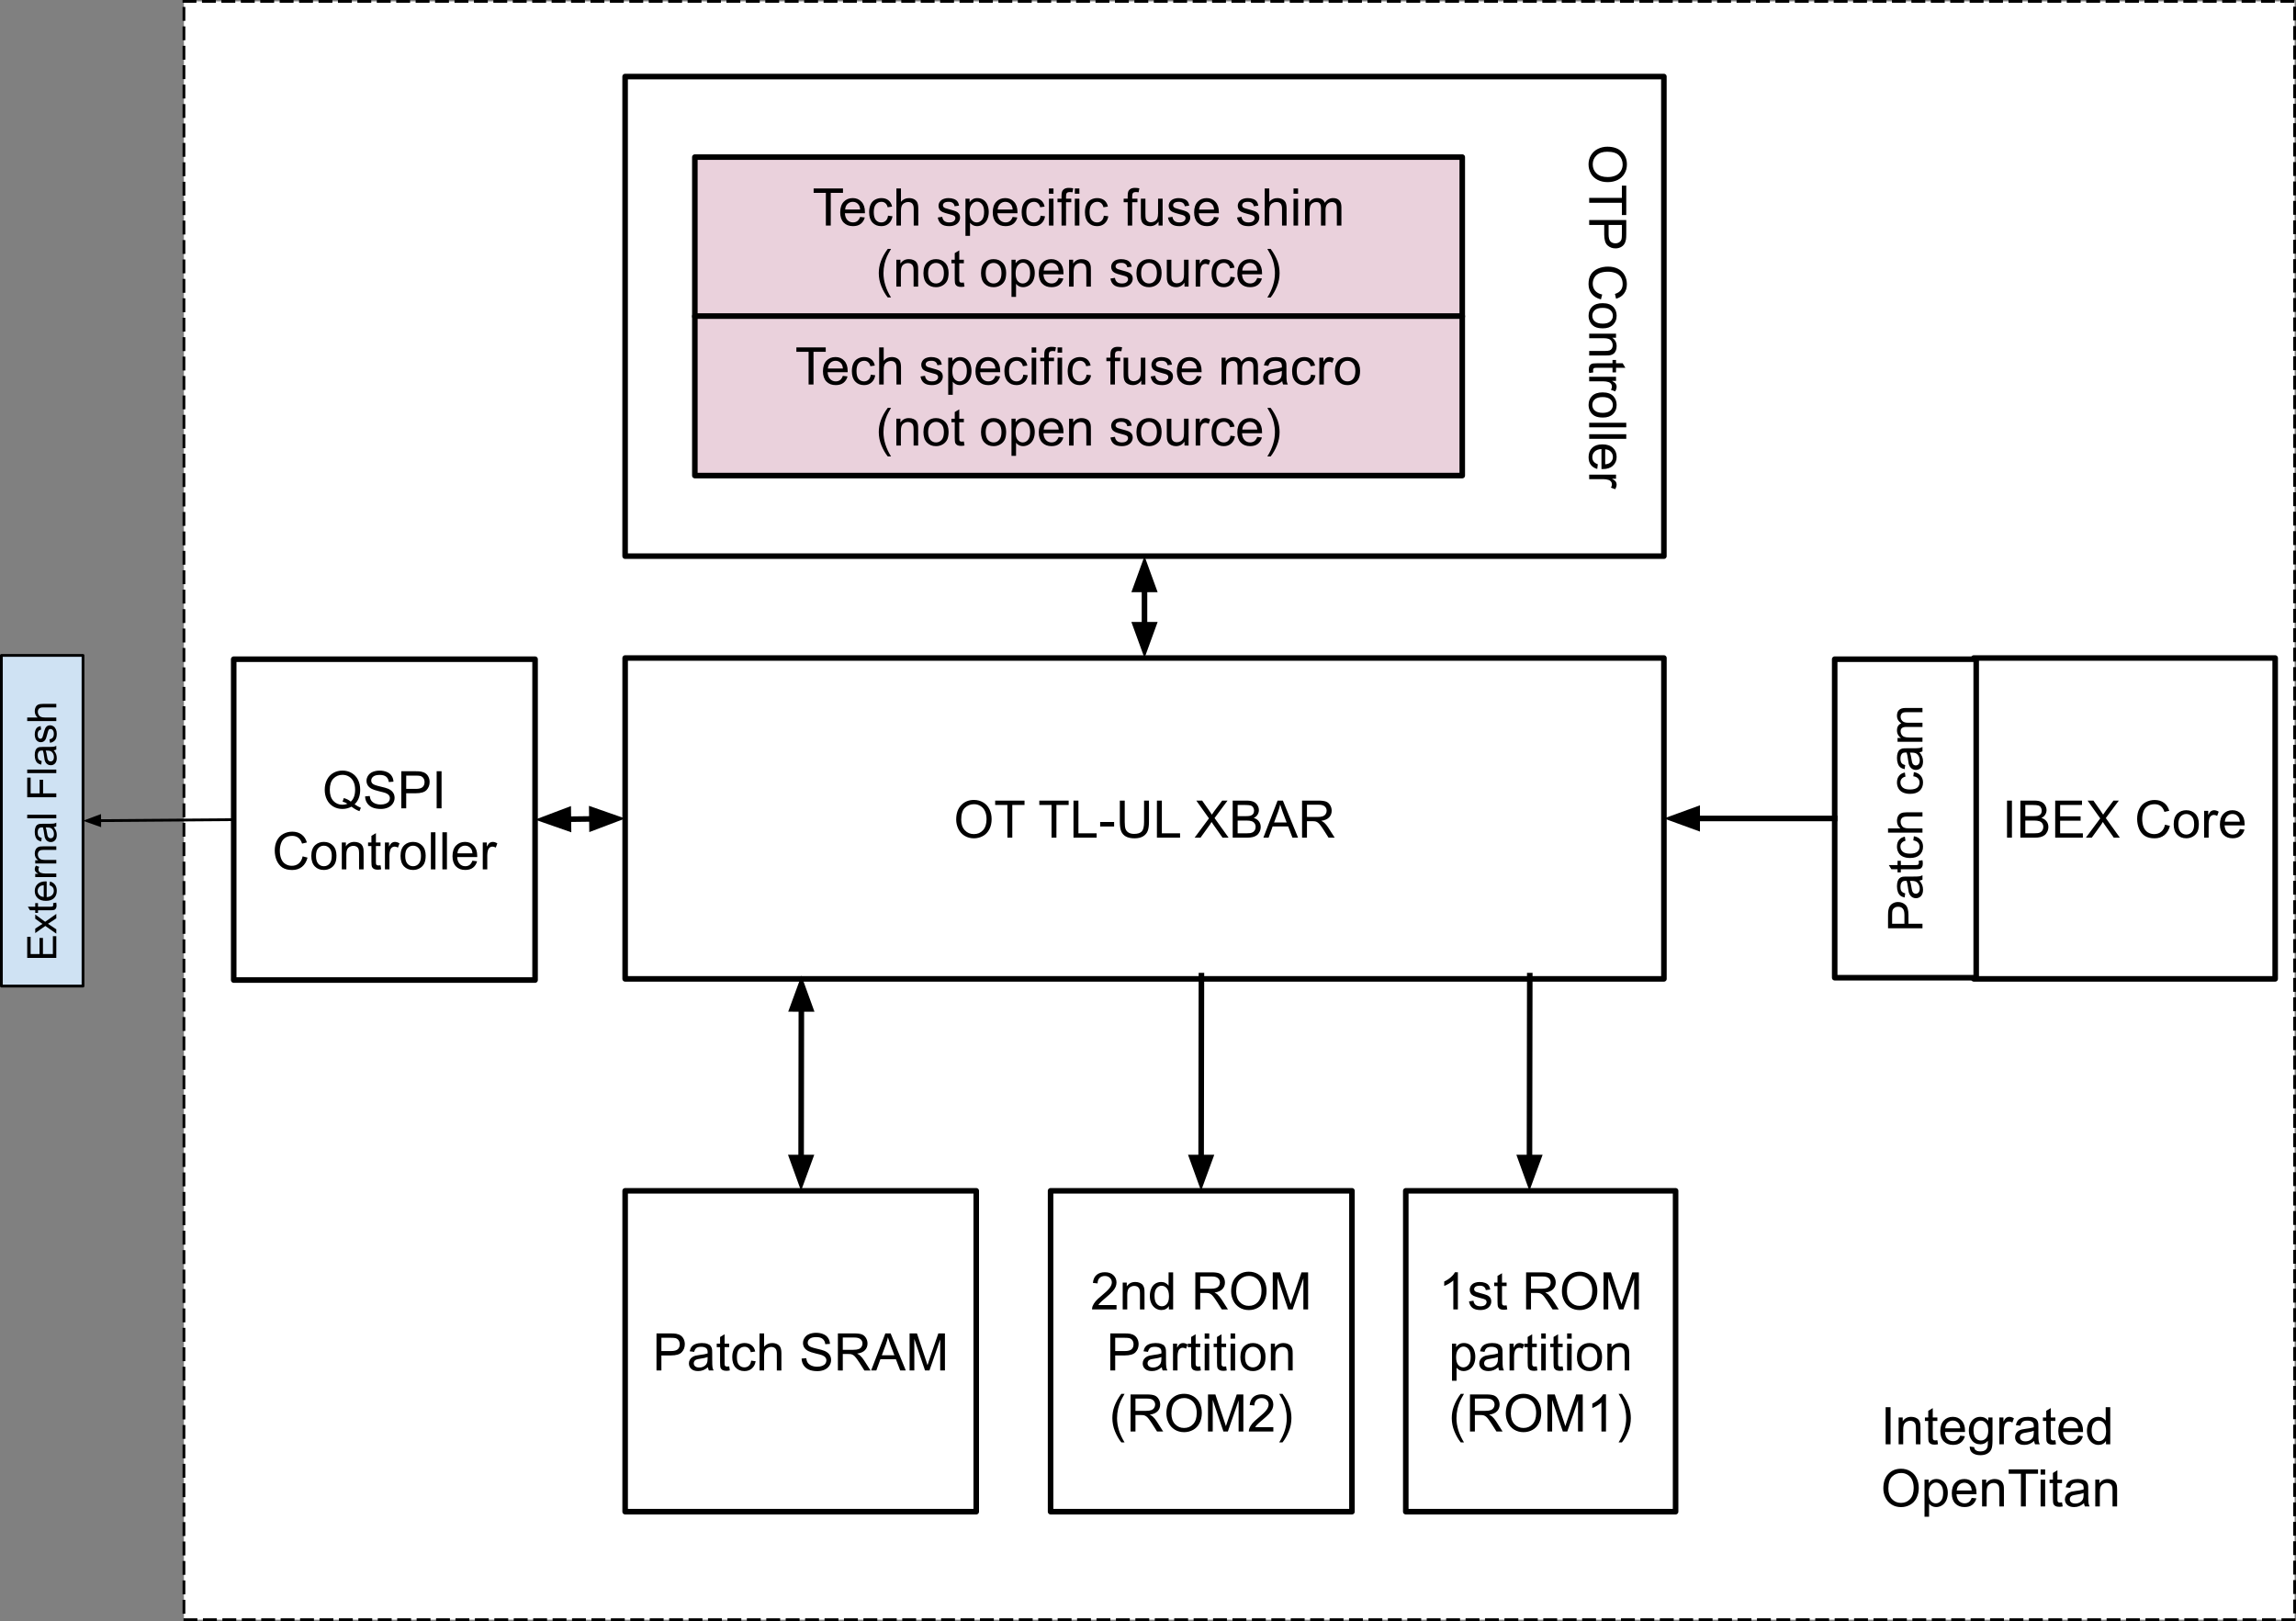 <?xml version="1.0" encoding="UTF-8"?>
<svg width="827.38" height="584.15" fill="none" stroke-linecap="square" stroke-miterlimit="10" version="1.1" viewBox="0 0 827.38 584.15" xmlns="http://www.w3.org/2000/svg">
 <rect x="0" y="0" width="827.38" height="584.15" fill="#808080" stroke="none"/>
 <defs>
  <clipPath id="clipPath1729-3">
   <path d="m0 0h1280v960h-1280z"/>
  </clipPath>
  <clipPath id="clipPath1723-5">
   <path d="m0 0h1280v960h-1280z"/>
  </clipPath>
  <clipPath id="clipPath1717-6">
   <path d="m0 0h1280v960h-1280z"/>
  </clipPath>
  <clipPath id="clipPath1711-1">
   <path d="m0 0h1280v960h-1280z"/>
  </clipPath>
  <clipPath id="clipPath1705-0">
   <path d="m0 0h1280v960h-1280z"/>
  </clipPath>
  <clipPath id="clipPath1699-6">
   <path d="m0 0h1280v960h-1280z"/>
  </clipPath>
  <clipPath id="clipPath1693-2">
   <path d="m0 0h1280v960h-1280z"/>
  </clipPath>
  <clipPath id="clipPath1687-8">
   <path d="m0 0h1280v960h-1280z"/>
  </clipPath>
  <clipPath id="clipPath1681-2">
   <path d="m0 0h1280v960h-1280z"/>
  </clipPath>
  <clipPath id="clipPath1675-3">
   <path d="m0 0h1280v960h-1280z"/>
  </clipPath>
  <clipPath id="clipPath1669-9">
   <path d="m0 0h1280v960h-1280z"/>
  </clipPath>
  <clipPath id="clipPath1663-8">
   <path d="m0 0h1280v960h-1280z"/>
  </clipPath>
  <clipPath id="clipPath1657-3">
   <path d="m0 0h1280v960h-1280z"/>
  </clipPath>
  <clipPath id="clipPath1651-2">
   <path d="m0 0h1280v960h-1280z"/>
  </clipPath>
  <clipPath id="clipPath1645-1">
   <path d="m0 0h1280v960h-1280z"/>
  </clipPath>
  <clipPath id="clipPath1639-7">
   <path d="m0 0h1280v960h-1280z"/>
  </clipPath>
  <clipPath id="clipPath1633-5">
   <path d="m0 0h1280v960h-1280z"/>
  </clipPath>
  <clipPath id="clipPath1627-6">
   <path d="m0 0h1280v960h-1280z"/>
  </clipPath>
  <clipPath id="clipPath1621-6">
   <path d="m0 0h1280v960h-1280z"/>
  </clipPath>
  <clipPath id="clipPath1615-0">
   <path d="m0 0h1280v960h-1280z"/>
  </clipPath>
  <clipPath id="clipPath1609-5">
   <path d="m0 0h1280v960h-1280z"/>
  </clipPath>
  <clipPath id="clipPath1603-7">
   <path d="m0 0h1280v960h-1280z"/>
  </clipPath>
  <clipPath id="clipPath1597-6">
   <path d="m0 0h1280v960h-1280z"/>
  </clipPath>
  <clipPath id="clipPath1591-7">
   <path d="m0 0h1280v960h-1280z"/>
  </clipPath>
  <clipPath id="clipPath1585-2">
   <path d="m0 0h1280v960h-1280z"/>
  </clipPath>
  <clipPath id="clipPath1579-7">
   <path d="m0 0h1280v960h-1280z"/>
  </clipPath>
  <clipPath id="clipPath1573-3">
   <path d="m0 0h1280v960h-1280z"/>
  </clipPath>
  <clipPath id="clipPath1567-8">
   <path d="m0 0h1280v960h-1280z"/>
  </clipPath>
  <clipPath id="clipPath1561-8">
   <path d="m0 0h1280v960h-1280z"/>
  </clipPath>
  <clipPath id="clipPath1555-1">
   <path d="m0 0h1280v960h-1280z"/>
  </clipPath>
  <clipPath id="clipPath1549-2">
   <path d="m0 0h1280v960h-1280z"/>
  </clipPath>
  <clipPath id="clipPath1543-8">
   <path d="m0 0h1280v960h-1280z"/>
  </clipPath>
  <clipPath id="clipPath1537-6">
   <path d="m0 0h1280v960h-1280z"/>
  </clipPath>
  <clipPath id="clipPath1531-9">
   <path d="m0 0h1280v960h-1280z"/>
  </clipPath>
  <clipPath id="clipPath1525-4">
   <path d="m0 0h1280v960h-1280z"/>
  </clipPath>
  <clipPath id="clipPath1519-1">
   <path d="m0 0h1280v960h-1280z"/>
  </clipPath>
  <clipPath id="clipPath1513-7">
   <path d="m0 0h1280v960h-1280z"/>
  </clipPath>
  <clipPath id="clipPath1507-6">
   <path d="m0 0h1280v960h-1280z"/>
  </clipPath>
  <clipPath id="clipPath1501-6">
   <path d="m0 0h1280v960h-1280z"/>
  </clipPath>
  <clipPath id="clipPath1495-9">
   <path d="m0 0h1280v960h-1280z"/>
  </clipPath>
  <clipPath id="clipPath1489-0">
   <path d="m0 0h1280v960h-1280z"/>
  </clipPath>
  <clipPath id="clipPath1483-7">
   <path d="m0 0h1280v960h-1280z"/>
  </clipPath>
  <clipPath id="clipPath1477-1">
   <path d="m0 0h1280v960h-1280z"/>
  </clipPath>
  <clipPath id="clipPath1471-7">
   <path d="m0 0h1280v960h-1280z"/>
  </clipPath>
  <clipPath id="clipPath1465-7">
   <path d="m0 0h1280v960h-1280z"/>
  </clipPath>
  <clipPath id="clipPath1459-5">
   <path d="m0 0h1280v960h-1280z"/>
  </clipPath>
  <clipPath id="clipPath1453-9">
   <path d="m0 0h1280v960h-1280z"/>
  </clipPath>
  <clipPath id="clipPath1447-1">
   <path d="m0 0h1280v960h-1280z"/>
  </clipPath>
  <clipPath id="clipPath1441-3">
   <path d="m0 0h1280v960h-1280z"/>
  </clipPath>
  <clipPath id="clipPath1435-8">
   <path d="m0 0h1280v960h-1280z"/>
  </clipPath>
  <clipPath id="clipPath1429-0">
   <path d="m0 0h1280v960h-1280z"/>
  </clipPath>
  <clipPath id="clipPath1423-3">
   <path d="m0 0h1280v960h-1280z"/>
  </clipPath>
  <clipPath id="clipPath1417-6">
   <path d="m0 0h1280v960h-1280z"/>
  </clipPath>
  <clipPath id="clipPath1411-5">
   <path d="m0 0h1280v960h-1280z"/>
  </clipPath>
  <clipPath id="clipPath1405-4">
   <path d="m0 0h1280v960h-1280z"/>
  </clipPath>
  <clipPath id="clipPath1399-0">
   <path d="m0 0h1280v960h-1280z"/>
  </clipPath>
  <clipPath id="clipPath1393-4">
   <path d="m0 0h1280v960h-1280z"/>
  </clipPath>
  <clipPath id="clipPath1387-4">
   <path d="m0 0h1280v960h-1280z"/>
  </clipPath>
  <clipPath id="clipPath1381-3">
   <path d="m0 0h1280v960h-1280z"/>
  </clipPath>
  <clipPath id="clipPath1375-5">
   <path d="m0 0h1280v960h-1280z"/>
  </clipPath>
  <clipPath id="clipPath1369-2">
   <path d="m0 0h1280v960h-1280z"/>
  </clipPath>
  <clipPath id="clipPath1363-8">
   <path d="m0 0h1280v960h-1280z"/>
  </clipPath>
  <clipPath id="clipPath1357-4">
   <path d="m0 0h1280v960h-1280z"/>
  </clipPath>
  <clipPath id="clipPath1351-5">
   <path d="m0 0h1280v960h-1280z"/>
  </clipPath>
  <clipPath id="clipPath1345-5">
   <path d="m0 0h1280v960h-1280z"/>
  </clipPath>
  <clipPath id="clipPath1339-8">
   <path d="m0 0h1280v960h-1280z"/>
  </clipPath>
  <clipPath id="clipPath1333-8">
   <path d="m0 0h1280v960h-1280z"/>
  </clipPath>
  <clipPath id="clipPath1327-4">
   <path d="m0 0h1280v960h-1280z"/>
  </clipPath>
  <clipPath id="clipPath1321-3">
   <path d="m0 0h1280v960h-1280z"/>
  </clipPath>
 </defs>
 <g fill-rule="evenodd">
  <path transform="translate(-5.185 -46.235)" d="m71.467 46.735h760.6v583.15h-760.6z" clip-path="url(#clipPath1729-3)" fill="#fff"/>
  <path transform="translate(-5.185 -46.235)" d="m71.467 46.735h760.6v583.15h-760.6z" clip-path="url(#clipPath1723-5)" stroke="#000" stroke-dasharray="4, 3" stroke-linecap="butt" stroke-linejoin="round"/>
  <path transform="translate(-5.185 -46.235)" d="m604.78 73.819v172.82h-374.33v-172.82z" clip-path="url(#clipPath1717-6)" fill="#fff"/>
  <path transform="translate(-5.185 -46.235)" d="m604.78 73.819v172.82h-374.33v-172.82z" clip-path="url(#clipPath1711-1)" stroke="#000" stroke-linecap="butt" stroke-linejoin="round" stroke-width="2"/>
 </g>
 <path transform="translate(-5.185 -46.235)" d="m584.36 99.099q3.328 0 5.203 1.781 1.891 1.781 1.891 4.609 0 1.844-0.891 3.328-0.875 1.484-2.469 2.266-1.578 0.781-3.578 0.781-2.031 0-3.641-0.828-1.594-0.812-2.422-2.312-0.828-1.5-0.828-3.25 0-1.875 0.906-3.359 0.922-1.484 2.5-2.25 1.578-0.766 3.328-0.766zm-0.016 1.812q-2.422 0-3.812 1.297-1.391 1.297-1.391 3.266 0 2 1.406 3.281t3.984 1.281q1.625 0 2.844-0.547 1.219-0.547 1.875-1.609 0.672-1.062 0.672-2.375 0-1.891-1.297-3.25-1.281-1.344-4.281-1.344zm-6.484 16.636h11.781v-4.406h1.578v10.578h-1.578v-4.406h-11.781zm0 7.99h13.359v5.047q0 1.328-0.125 2.031-0.172 0.969-0.641 1.641-0.453 0.672-1.281 1.078-0.828 0.406-1.828 0.406-1.703 0-2.891-1.094-1.172-1.078-1.172-3.922v-3.422h-5.422zm7 1.766v3.453q0 1.719 0.641 2.438 0.641 0.719 1.797 0.719 0.844 0 1.438-0.422 0.594-0.422 0.781-1.125 0.125-0.438 0.125-1.641v-3.422zm-2.312 25.055-0.453 1.766q-2.172-0.562-3.328-2-1.141-1.438-1.141-3.531 0-2.156 0.875-3.516 0.891-1.344 2.547-2.062 1.672-0.703 3.594-0.703 2.078 0 3.625 0.797 1.562 0.797 2.359 2.266 0.812 1.484 0.812 3.25 0 2-1.016 3.359-1.016 1.375-2.875 1.906l-0.406-1.734q1.453-0.469 2.109-1.359 0.672-0.875 0.672-2.203 0-1.547-0.734-2.578-0.734-1.031-1.984-1.453-1.234-0.422-2.562-0.422-1.703 0-2.969 0.5-1.266 0.5-1.906 1.547-0.625 1.047-0.625 2.266 0 1.484 0.859 2.516 0.859 1.031 2.547 1.391zm0.156 3.129q2.688 0 3.969 1.484 1.078 1.25 1.078 3.047 0 2-1.312 3.266-1.297 1.266-3.609 1.266-1.859 0-2.938-0.562-1.062-0.562-1.656-1.641-0.594-1.062-0.594-2.328 0-2.031 1.297-3.281 1.312-1.25 3.766-1.25zm0 1.688q-1.859 0-2.797 0.797-0.922 0.812-0.922 2.047 0 1.219 0.922 2.031 0.938 0.812 2.844 0.812 1.797 0 2.719-0.812 0.922-0.812 0.922-2.031 0-1.234-0.922-2.047-0.906-0.797-2.766-0.797zm-4.844 9.298h9.672v1.469h-1.375q1.594 1.062 1.594 3.078 0 0.875-0.312 1.609-0.312 0.734-0.828 1.094-0.5 0.375-1.203 0.516-0.453 0.094-1.594 0.094h-5.953v-1.641h5.891q1 0 1.484-0.203 0.5-0.188 0.797-0.672 0.297-0.484 0.297-1.141 0-1.047-0.672-1.812-0.656-0.75-2.516-0.75h-5.281zm1.469 13.954-1.453 0.234q-0.141-0.688-0.141-1.234 0-0.891 0.281-1.391 0.281-0.484 0.734-0.688 0.469-0.203 1.938-0.203h5.578v-1.203h1.266v1.203h2.391l0.984 1.625h-3.375v1.656h-1.266v-1.656h-5.672q-0.688 0-0.891 0.078-0.203 0.094-0.328 0.281-0.109 0.203-0.109 0.578 0 0.266 0.062 0.719zm-1.469 1.59h9.672v1.469h-1.469q1.031 0.562 1.359 1.031 0.328 0.484 0.328 1.062 0 0.828-0.531 1.688l-1.516-0.562q0.359-0.609 0.359-1.203 0-0.547-0.328-0.969-0.328-0.422-0.891-0.609-0.875-0.281-1.922-0.281h-5.062zm4.844 5.619q2.688 0 3.969 1.484 1.078 1.25 1.078 3.047 0 2-1.312 3.266-1.297 1.266-3.609 1.266-1.859 0-2.938-0.562-1.062-0.562-1.656-1.641-0.594-1.062-0.594-2.328 0-2.031 1.297-3.281 1.312-1.25 3.766-1.25zm0 1.688q-1.859 0-2.797 0.797-0.922 0.812-0.922 2.047 0 1.219 0.922 2.031 0.938 0.812 2.844 0.812 1.797 0 2.719-0.812 0.922-0.812 0.922-2.031 0-1.234-0.922-2.047-0.906-0.797-2.766-0.797zm-4.844 9.251h13.359v1.641h-13.359zm0 4.145h13.359v1.641h-13.359zm3.109 10.817-0.203 1.688q-1.484-0.406-2.312-1.484-0.812-1.078-0.812-2.766 0-2.125 1.297-3.375 1.312-1.234 3.672-1.234 2.453 0 3.797 1.25 1.344 1.266 1.344 3.266 0 1.938-1.328 3.156-1.312 1.234-3.703 1.234-0.156 0-0.438 0v-7.219q-1.594 0.094-2.453 0.906-0.844 0.812-0.844 2.016 0 0.906 0.469 1.547 0.484 0.641 1.516 1.016zm2.656-5.391v5.406q1.219-0.109 1.828-0.625 0.953-0.781 0.953-2.031 0-1.125-0.766-1.906-0.75-0.766-2.016-0.844zm-5.766 9.126h9.672v1.469h-1.469q1.031 0.562 1.359 1.031 0.328 0.484 0.328 1.062 0 0.828-0.531 1.688l-1.516-0.562q0.359-0.609 0.359-1.203 0-0.547-0.328-0.969-0.328-0.422-0.891-0.609-0.875-0.281-1.922-0.281h-5.062z" clip-path="url(#clipPath1705-0)" fill="#000"/>
 <path transform="translate(-5.185 -46.235)" d="m230.46 283.35h374.33v115.62h-374.33z" clip-path="url(#clipPath1699-6)" fill="#fff" fill-rule="evenodd"/>
 <path transform="translate(-5.185 -46.235)" d="m230.46 283.35h374.33v115.62h-374.33z" clip-path="url(#clipPath1693-2)" fill-rule="evenodd" stroke="#000" stroke-linecap="butt" stroke-linejoin="round" stroke-width="2"/>
 <path transform="translate(-5.185 -46.235)" d="m349.76 341.59q0-3.328 1.781-5.203 1.781-1.891 4.609-1.891 1.844 0 3.328 0.891 1.484 0.875 2.266 2.469 0.781 1.578 0.781 3.578 0 2.031-0.828 3.641-0.812 1.594-2.312 2.422-1.5 0.828-3.25 0.828-1.875 0-3.359-0.906-1.484-0.922-2.25-2.5-0.766-1.578-0.766-3.328zm1.812 0.016q0 2.422 1.297 3.812 1.297 1.391 3.266 1.391 2 0 3.281-1.406t1.281-3.984q0-1.625-0.547-2.844-0.547-1.219-1.609-1.875-1.062-0.672-2.375-0.672-1.891 0-3.25 1.297-1.344 1.281-1.344 4.281zm16.636 6.484v-11.781h-4.406v-1.578h10.578v1.578h-4.406v11.781zm15.905 0v-11.781h-4.406v-1.578h10.578v1.578h-4.406v11.781zm7.912 0v-13.359h1.781v11.781h6.562v1.578zm9.61-4.016v-1.641h5.031v1.641zm15.822-9.344h1.766v7.719q0 2.016-0.453 3.203-0.453 1.188-1.641 1.938-1.188 0.734-3.125 0.734-1.875 0-3.078-0.641-1.188-0.656-1.703-1.875-0.5-1.234-0.5-3.359v-7.719h1.766v7.719q0 1.734 0.312 2.562 0.328 0.812 1.109 1.266 0.797 0.453 1.938 0.453 1.953 0 2.781-0.891 0.828-0.891 0.828-3.391zm4.629 13.359v-13.359h1.781v11.781h6.562v1.578zm13.585 0 5.172-6.953-4.562-6.406h2.109l2.422 3.438q0.75 1.062 1.078 1.625 0.438-0.719 1.047-1.516l2.688-3.547h1.922l-4.688 6.297 5.062 7.062h-2.188l-3.359-4.766q-0.281-0.406-0.594-0.891-0.438 0.734-0.625 1l-3.359 4.656zm13.725 0v-13.359h5.016q1.531 0 2.453 0.406 0.922 0.406 1.438 1.25 0.531 0.844 0.531 1.766 0 0.859-0.469 1.625-0.453 0.75-1.391 1.203 1.203 0.359 1.859 1.219 0.656 0.859 0.656 2.016 0 0.938-0.406 1.75-0.391 0.797-0.984 1.234-0.578 0.438-1.453 0.672-0.875 0.219-2.156 0.219zm1.781-7.75h2.875q1.188 0 1.688-0.141 0.672-0.203 1.016-0.672t0.344-1.172q0-0.656-0.328-1.156-0.312-0.516-0.906-0.703t-2.031-0.188h-2.656zm0 6.172h3.312q0.859 0 1.203-0.062 0.609-0.109 1.016-0.359 0.422-0.266 0.688-0.75 0.266-0.484 0.266-1.125 0-0.75-0.391-1.297-0.375-0.547-1.062-0.766-0.672-0.234-1.953-0.234h-3.078zm9.272 1.578 5.125-13.359h1.906l5.469 13.359h-2.016l-1.547-4.047h-5.594l-1.469 4.047zm3.859-5.484h4.531l-1.406-3.703q-0.625-1.688-0.938-2.766-0.266 1.281-0.719 2.547zm10.084 5.484v-13.359h5.922q1.781 0 2.703 0.359 0.938 0.359 1.484 1.281 0.562 0.906 0.562 2.016 0 1.406-0.922 2.391-0.922 0.969-2.844 1.234 0.703 0.344 1.078 0.672 0.766 0.703 1.453 1.766l2.328 3.641h-2.219l-1.766-2.781q-0.781-1.203-1.281-1.828-0.5-0.641-0.906-0.891-0.391-0.266-0.797-0.359-0.297-0.078-0.984-0.078h-2.047v5.938zm1.766-7.453h3.797q1.219 0 1.891-0.25 0.688-0.266 1.047-0.812 0.359-0.547 0.359-1.188 0-0.953-0.688-1.562-0.688-0.609-2.188-0.609h-4.219z" clip-path="url(#clipPath1687-8)" fill="#000"/>
 <path transform="translate(-5.185 -46.235)" d="m89.404 283.78h108.6v115.62h-108.6z" clip-path="url(#clipPath1681-2)" fill="#fff" fill-rule="evenodd"/>
 <path transform="translate(-5.185 -46.235)" d="m89.404 283.78h108.6v115.62h-108.6z" clip-path="url(#clipPath1675-3)" fill-rule="evenodd" stroke="#000" stroke-linecap="butt" stroke-linejoin="round" stroke-width="2"/>
 <path transform="translate(-5.185 -46.235)" d="m132.97 336.07q1.234 0.859 2.266 1.25l-0.516 1.219q-1.438-0.516-2.875-1.625-1.484 0.828-3.281 0.828-1.812 0-3.297-0.875-1.469-0.875-2.266-2.453-0.797-1.594-0.797-3.578 0-1.984 0.797-3.594 0.812-1.625 2.281-2.469 1.484-0.859 3.328-0.859t3.328 0.891q1.484 0.875 2.266 2.453 0.781 1.578 0.781 3.562 0 1.656-0.5 2.969t-1.516 2.281zm-3.891-2.25q1.531 0.422 2.516 1.281 1.562-1.422 1.562-4.281 0-1.625-0.547-2.828-0.547-1.219-1.609-1.875-1.062-0.672-2.391-0.672-1.969 0-3.281 1.359-1.297 1.344-1.297 4.031 0 2.594 1.281 4 1.297 1.391 3.297 1.391 0.953 0 1.781-0.359-0.828-0.531-1.75-0.766zm7.683-0.609 1.656-0.141q0.125 1 0.547 1.641 0.438 0.641 1.344 1.047 0.922 0.391 2.062 0.391 1 0 1.781-0.297 0.781-0.297 1.156-0.812 0.375-0.531 0.375-1.156t-0.375-1.094q-0.359-0.469-1.188-0.797-0.547-0.203-2.391-0.641-1.828-0.453-2.562-0.844-0.969-0.5-1.438-1.234-0.469-0.75-0.469-1.672 0-1 0.578-1.875 0.578-0.891 1.672-1.344 1.109-0.453 2.453-0.453 1.484 0 2.609 0.484 1.141 0.469 1.75 1.406 0.609 0.922 0.656 2.094l-1.688 0.125q-0.141-1.266-0.938-1.906-0.781-0.656-2.312-0.656-1.609 0-2.344 0.594-0.734 0.594-0.734 1.422 0 0.719 0.531 1.172 0.5 0.469 2.656 0.969 2.156 0.484 2.953 0.844 1.172 0.531 1.719 1.359 0.562 0.828 0.562 1.906 0 1.062-0.609 2.016-0.609 0.938-1.75 1.469-1.141 0.516-2.578 0.516-1.812 0-3.047-0.531-1.219-0.531-1.922-1.594-0.688-1.062-0.719-2.406zm13.037 4.297v-13.359h5.047q1.328 0 2.031 0.125 0.969 0.172 1.641 0.641 0.672 0.453 1.078 1.281 0.406 0.828 0.406 1.828 0 1.703-1.094 2.891-1.078 1.172-3.922 1.172h-3.422v5.422zm1.766-7h3.453q1.719 0 2.438-0.641 0.719-0.641 0.719-1.797 0-0.844-0.422-1.438-0.422-0.594-1.125-0.781-0.438-0.125-1.641-0.125h-3.422zm10.975 7v-13.359h1.766v13.359z" clip-path="url(#clipPath1669-9)" fill="#000"/>
 <path transform="translate(-5.185 -46.235)" d="m114.24 354.82 1.766 0.453q-0.562 2.172-2 3.328-1.438 1.141-3.531 1.141-2.156 0-3.516-0.875-1.344-0.891-2.062-2.547-0.703-1.672-0.703-3.594 0-2.078 0.797-3.625 0.797-1.562 2.266-2.359 1.484-0.812 3.25-0.812 2 0 3.359 1.016 1.375 1.016 1.906 2.875l-1.734 0.406q-0.469-1.453-1.359-2.109-0.875-0.672-2.203-0.672-1.547 0-2.578 0.734-1.031 0.734-1.453 1.984-0.422 1.234-0.422 2.562 0 1.703 0.5 2.969 0.5 1.266 1.547 1.906 1.047 0.625 2.266 0.625 1.484 0 2.516-0.859 1.031-0.859 1.391-2.547zm3.129-0.156q0-2.688 1.484-3.969 1.25-1.078 3.047-1.078 2 0 3.266 1.312 1.266 1.297 1.266 3.609 0 1.859-0.562 2.938-0.562 1.062-1.641 1.656-1.062 0.594-2.328 0.594-2.031 0-3.281-1.297-1.25-1.312-1.25-3.766zm1.688 0q0 1.859 0.797 2.797 0.812 0.922 2.047 0.922 1.219 0 2.031-0.922 0.812-0.938 0.812-2.844 0-1.797-0.812-2.719-0.812-0.922-2.031-0.922-1.234 0-2.047 0.922-0.797 0.906-0.797 2.766zm9.298 4.844v-9.672h1.469v1.375q1.062-1.594 3.078-1.594 0.875 0 1.609 0.312 0.734 0.312 1.094 0.828 0.375 0.5 0.516 1.203 0.094 0.453 0.094 1.594v5.953h-1.641v-5.891q0-1-0.203-1.484-0.188-0.5-0.672-0.797-0.484-0.297-1.141-0.297-1.047 0-1.812 0.672-0.75 0.656-0.75 2.516v5.281zm13.954-1.469 0.234 1.453q-0.688 0.141-1.234 0.141-0.891 0-1.391-0.281-0.484-0.281-0.688-0.734-0.203-0.469-0.203-1.938v-5.578h-1.203v-1.266h1.203v-2.391l1.625-0.984v3.375h1.656v1.266h-1.656v5.672q0 0.688 0.078 0.891 0.094 0.203 0.281 0.328 0.203 0.109 0.578 0.109 0.266 0 0.719-0.062zm1.59 1.469v-9.672h1.469v1.469q0.562-1.031 1.031-1.359 0.484-0.328 1.062-0.328 0.828 0 1.688 0.531l-0.562 1.516q-0.609-0.359-1.203-0.359-0.547 0-0.969 0.328-0.422 0.328-0.609 0.891-0.281 0.875-0.281 1.922v5.062zm5.619-4.844q0-2.688 1.484-3.969 1.25-1.078 3.047-1.078 2 0 3.266 1.312 1.266 1.297 1.266 3.609 0 1.859-0.562 2.938-0.562 1.062-1.641 1.656-1.062 0.594-2.328 0.594-2.031 0-3.281-1.297-1.25-1.312-1.25-3.766zm1.688 0q0 1.859 0.797 2.797 0.812 0.922 2.047 0.922 1.219 0 2.031-0.922 0.812-0.938 0.812-2.844 0-1.797-0.812-2.719-0.812-0.922-2.031-0.922-1.234 0-2.047 0.922-0.797 0.906-0.797 2.766zm9.251 4.844v-13.359h1.641v13.359zm4.145 0v-13.359h1.641v13.359zm10.817-3.109 1.688 0.203q-0.406 1.484-1.484 2.312-1.078 0.812-2.766 0.812-2.125 0-3.375-1.297-1.234-1.312-1.234-3.672 0-2.453 1.25-3.797 1.266-1.344 3.266-1.344 1.938 0 3.156 1.328 1.234 1.312 1.234 3.703 0 0.156 0 0.438h-7.219q0.094 1.594 0.906 2.453 0.812 0.844 2.016 0.844 0.906 0 1.547-0.469 0.641-0.484 1.016-1.516zm-5.391-2.656h5.406q-0.109-1.219-0.625-1.828-0.781-0.953-2.031-0.953-1.125 0-1.906 0.766-0.766 0.75-0.844 2.016zm9.126 5.766v-9.672h1.469v1.469q0.562-1.031 1.031-1.359 0.484-0.328 1.062-0.328 0.828 0 1.688 0.531l-0.562 1.516q-0.609-0.359-1.203-0.359-0.547 0-0.969 0.328-0.422 0.328-0.609 0.891-0.281 0.875-0.281 1.922v5.062z" clip-path="url(#clipPath1663-8)" fill="#000"/>
 <path transform="translate(-5.185 -46.235)" d="m255.58 102.85h276.54v57.48h-276.54z" clip-path="url(#clipPath1657-3)" fill="#ead1dc" fill-rule="evenodd"/>
 <path transform="translate(-5.185 -46.235)" d="m255.58 102.85h276.54v57.48h-276.54z" clip-path="url(#clipPath1651-2)" fill-rule="evenodd" stroke="#000" stroke-linecap="butt" stroke-linejoin="round" stroke-width="2"/>
 <path transform="translate(-5.185 -46.235)" d="m302.79 127.51v-11.781h-4.406v-1.578h10.578v1.578h-4.406v11.781zm12.343-3.109 1.688 0.203q-0.406 1.484-1.484 2.312-1.078 0.812-2.766 0.812-2.125 0-3.375-1.297-1.234-1.312-1.234-3.672 0-2.453 1.25-3.797 1.266-1.344 3.266-1.344 1.938 0 3.156 1.328 1.234 1.312 1.234 3.703 0 0.156 0 0.438h-7.219q0.094 1.594 0.906 2.453 0.812 0.844 2.016 0.844 0.906 0 1.547-0.469 0.641-0.484 1.016-1.516zm-5.391-2.656h5.406q-0.109-1.219-0.625-1.828-0.781-0.953-2.031-0.953-1.125 0-1.906 0.766-0.766 0.75-0.844 2.016zm15.454 2.219 1.609 0.219q-0.266 1.656-1.359 2.609-1.078 0.938-2.672 0.938-1.984 0-3.188-1.297-1.203-1.297-1.203-3.719 0-1.578 0.516-2.75 0.516-1.172 1.578-1.75 1.062-0.594 2.312-0.594 1.578 0 2.578 0.797 1 0.797 1.281 2.266l-1.594 0.234q-0.234-0.969-0.812-1.453-0.578-0.5-1.391-0.5-1.234 0-2.016 0.891-0.781 0.891-0.781 2.812 0 1.953 0.75 2.844 0.75 0.875 1.953 0.875 0.969 0 1.609-0.594 0.656-0.594 0.828-1.828zm3.016 3.547v-13.359h1.641v4.797q1.141-1.328 2.891-1.328 1.078 0 1.859 0.422 0.797 0.422 1.141 1.172t0.344 2.172v6.125h-1.641v-6.125q0-1.234-0.531-1.797t-1.516-0.562q-0.719 0-1.359 0.391-0.641 0.375-0.922 1.016-0.266 0.641-0.266 1.781v5.297zm14.903-2.891 1.625-0.25q0.125 0.969 0.75 1.5 0.625 0.516 1.75 0.516t1.672-0.453q0.547-0.469 0.547-1.094 0-0.547-0.484-0.875-0.328-0.219-1.672-0.547-1.812-0.469-2.516-0.797-0.688-0.328-1.047-0.906-0.359-0.594-0.359-1.312 0-0.641 0.297-1.188 0.297-0.562 0.812-0.922 0.375-0.281 1.031-0.469 0.672-0.203 1.422-0.203 1.141 0 2 0.328 0.859 0.328 1.266 0.891 0.422 0.562 0.578 1.5l-1.609 0.219q-0.109-0.75-0.641-1.172-0.516-0.422-1.469-0.422-1.141 0-1.625 0.375-0.469 0.375-0.469 0.875 0 0.312 0.188 0.578 0.203 0.266 0.641 0.438 0.234 0.094 1.438 0.422 1.75 0.453 2.438 0.75 0.688 0.297 1.078 0.859 0.391 0.562 0.391 1.406 0 0.828-0.484 1.547-0.469 0.719-1.375 1.125-0.906 0.391-2.047 0.391-1.875 0-2.875-0.781-0.984-0.781-1.25-2.328zm9.984 6.594v-13.375h1.484v1.25q0.531-0.734 1.188-1.094 0.672-0.375 1.625-0.375 1.234 0 2.172 0.641 0.953 0.625 1.438 1.797 0.484 1.156 0.484 2.547 0 1.484-0.531 2.672t-1.547 1.828q-1.016 0.625-2.141 0.625-0.812 0-1.469-0.344t-1.062-0.875v4.703zm1.484-8.484q0 1.859 0.75 2.766 0.766 0.891 1.828 0.891 1.094 0 1.875-0.922 0.781-0.938 0.781-2.875 0-1.844-0.766-2.766-0.75-0.922-1.812-0.922-1.047 0-1.859 0.984-0.797 0.969-0.797 2.844zm15.516 1.672 1.688 0.203q-0.406 1.484-1.484 2.312-1.078 0.812-2.766 0.812-2.125 0-3.375-1.297-1.234-1.312-1.234-3.672 0-2.453 1.25-3.797 1.266-1.344 3.266-1.344 1.938 0 3.156 1.328 1.234 1.312 1.234 3.703 0 0.156 0 0.438h-7.219q0.094 1.594 0.906 2.453 0.812 0.844 2.016 0.844 0.906 0 1.547-0.469 0.641-0.484 1.016-1.516zm-5.391-2.656h5.406q-0.109-1.219-0.625-1.828-0.781-0.953-2.031-0.953-1.125 0-1.906 0.766-0.766 0.75-0.844 2.016zm15.454 2.219 1.609 0.219q-0.266 1.656-1.359 2.609-1.078 0.938-2.672 0.938-1.984 0-3.188-1.297-1.203-1.297-1.203-3.719 0-1.578 0.516-2.75 0.516-1.172 1.578-1.75 1.062-0.594 2.312-0.594 1.578 0 2.578 0.797 1 0.797 1.281 2.266l-1.594 0.234q-0.234-0.969-0.812-1.453-0.578-0.5-1.391-0.5-1.234 0-2.016 0.891-0.781 0.891-0.781 2.812 0 1.953 0.75 2.844 0.75 0.875 1.953 0.875 0.969 0 1.609-0.594 0.656-0.594 0.828-1.828zm3.016-7.922v-1.891h1.641v1.891zm0 11.469v-9.672h1.641v9.672zm4.535 0v-8.406h-1.453v-1.266h1.453v-1.031q0-0.969 0.172-1.453 0.234-0.641 0.828-1.031 0.594-0.391 1.672-0.391 0.688 0 1.531 0.156l-0.25 1.438q-0.5-0.094-0.953-0.094-0.75 0-1.062 0.328-0.312 0.312-0.312 1.188v0.891h1.891v1.266h-1.891v8.406zm4.793-11.469v-1.891h1.641v1.891zm0 11.469v-9.672h1.641v9.672zm10.457-3.547 1.609 0.219q-0.266 1.656-1.359 2.609-1.078 0.938-2.672 0.938-1.984 0-3.188-1.297-1.203-1.297-1.203-3.719 0-1.578 0.516-2.75 0.516-1.172 1.578-1.75 1.062-0.594 2.312-0.594 1.578 0 2.578 0.797 1 0.797 1.281 2.266l-1.594 0.234q-0.234-0.969-0.812-1.453-0.578-0.5-1.391-0.5-1.234 0-2.016 0.891-0.781 0.891-0.781 2.812 0 1.953 0.75 2.844 0.75 0.875 1.953 0.875 0.969 0 1.609-0.594 0.656-0.594 0.828-1.828zm8.59 3.547v-8.406h-1.453v-1.266h1.453v-1.031q0-0.969 0.172-1.453 0.234-0.641 0.828-1.031 0.594-0.391 1.672-0.391 0.688 0 1.531 0.156l-0.25 1.438q-0.5-0.094-0.953-0.094-0.75 0-1.062 0.328-0.312 0.312-0.312 1.188v0.891h1.891v1.266h-1.891v8.406zm11.121 0v-1.422q-1.125 1.641-3.062 1.641-0.859 0-1.609-0.328-0.734-0.328-1.094-0.828-0.359-0.5-0.5-1.219-0.109-0.469-0.109-1.531v-5.984h1.641v5.359q0 1.281 0.109 1.734 0.156 0.641 0.656 1.016t1.234 0.375q0.734 0 1.375-0.375 0.656-0.391 0.922-1.031 0.266-0.656 0.266-1.891v-5.188h1.641v9.672zm3.391-2.891 1.625-0.25q0.125 0.969 0.75 1.5 0.625 0.516 1.75 0.516t1.672-0.453q0.547-0.469 0.547-1.094 0-0.547-0.484-0.875-0.328-0.219-1.672-0.547-1.812-0.469-2.516-0.797-0.688-0.328-1.047-0.906-0.359-0.594-0.359-1.312 0-0.641 0.297-1.188 0.297-0.562 0.812-0.922 0.375-0.281 1.031-0.469 0.672-0.203 1.422-0.203 1.141 0 2 0.328 0.859 0.328 1.266 0.891 0.422 0.562 0.578 1.5l-1.609 0.219q-0.109-0.75-0.641-1.172-0.516-0.422-1.469-0.422-1.141 0-1.625 0.375-0.469 0.375-0.469 0.875 0 0.312 0.188 0.578 0.203 0.266 0.641 0.438 0.234 0.094 1.438 0.422 1.75 0.453 2.438 0.75 0.688 0.297 1.078 0.859 0.391 0.562 0.391 1.406 0 0.828-0.484 1.547-0.469 0.719-1.375 1.125-0.906 0.391-2.047 0.391-1.875 0-2.875-0.781-0.984-0.781-1.25-2.328zm16.609-0.219 1.688 0.203q-0.406 1.484-1.484 2.312-1.078 0.812-2.766 0.812-2.125 0-3.375-1.297-1.234-1.312-1.234-3.672 0-2.453 1.25-3.797 1.266-1.344 3.266-1.344 1.938 0 3.156 1.328 1.234 1.312 1.234 3.703 0 0.156 0 0.438h-7.219q0.094 1.594 0.906 2.453 0.812 0.844 2.016 0.844 0.906 0 1.547-0.469 0.641-0.484 1.016-1.516zm-5.391-2.656h5.406q-0.109-1.219-0.625-1.828-0.781-0.953-2.031-0.953-1.125 0-1.906 0.766-0.766 0.75-0.844 2.016zm13.668 2.875 1.625-0.25q0.125 0.969 0.75 1.5 0.625 0.516 1.75 0.516t1.672-0.453q0.547-0.469 0.547-1.094 0-0.547-0.484-0.875-0.328-0.219-1.672-0.547-1.812-0.469-2.516-0.797-0.688-0.328-1.047-0.906-0.359-0.594-0.359-1.312 0-0.641 0.297-1.188 0.297-0.562 0.812-0.922 0.375-0.281 1.031-0.469 0.672-0.203 1.422-0.203 1.141 0 2 0.328 0.859 0.328 1.266 0.891 0.422 0.562 0.578 1.5l-1.609 0.219q-0.109-0.75-0.641-1.172-0.516-0.422-1.469-0.422-1.141 0-1.625 0.375-0.469 0.375-0.469 0.875 0 0.312 0.188 0.578 0.203 0.266 0.641 0.438 0.234 0.094 1.438 0.422 1.75 0.453 2.438 0.75 0.688 0.297 1.078 0.859 0.391 0.562 0.391 1.406 0 0.828-0.484 1.547-0.469 0.719-1.375 1.125-0.906 0.391-2.047 0.391-1.875 0-2.875-0.781-0.984-0.781-1.25-2.328zm9.984 2.891v-13.359h1.641v4.797q1.141-1.328 2.891-1.328 1.078 0 1.859 0.422 0.797 0.422 1.141 1.172t0.344 2.172v6.125h-1.641v-6.125q0-1.234-0.531-1.797t-1.516-0.562q-0.719 0-1.359 0.391-0.641 0.375-0.922 1.016-0.266 0.641-0.266 1.781v5.297zm10.376-11.469v-1.891h1.641v1.891zm0 11.469v-9.672h1.641v9.672zm4.145 0v-9.672h1.469v1.359q0.453-0.719 1.203-1.141 0.766-0.438 1.719-0.438 1.078 0 1.766 0.453 0.688 0.438 0.969 1.234 1.156-1.688 2.984-1.688 1.453 0 2.219 0.797 0.781 0.797 0.781 2.453v6.641h-1.641v-6.094q0-0.984-0.156-1.406-0.156-0.438-0.578-0.703-0.422-0.266-0.984-0.266-1.016 0-1.688 0.688-0.672 0.672-0.672 2.156v5.625h-1.641v-6.281q0-1.094-0.406-1.641-0.406-0.547-1.312-0.547-0.688 0-1.281 0.359-0.594 0.359-0.859 1.062-0.25 0.703-0.25 2.031v5.016z" clip-path="url(#clipPath1645-1)" fill="#000"/>
 <path transform="translate(-5.185 -46.235)" d="m325.1 153.43q-1.359-1.703-2.297-4-0.938-2.297-0.938-4.766 0-2.156 0.703-4.141 0.828-2.312 2.531-4.594h1.172q-1.094 1.891-1.453 2.703-0.547 1.25-0.875 2.625-0.391 1.703-0.391 3.422 0 4.375 2.719 8.75zm3.088-3.922v-9.672h1.469v1.375q1.062-1.594 3.078-1.594 0.875 0 1.609 0.312 0.734 0.312 1.094 0.828 0.375 0.5 0.516 1.203 0.094 0.453 0.094 1.594v5.953h-1.641v-5.891q0-1-0.203-1.484-0.188-0.5-0.672-0.797-0.484-0.297-1.141-0.297-1.047 0-1.812 0.672-0.75 0.656-0.75 2.516v5.281zm9.766-4.844q0-2.688 1.484-3.969 1.25-1.078 3.047-1.078 2 0 3.266 1.312 1.266 1.297 1.266 3.609 0 1.859-0.562 2.938-0.562 1.062-1.641 1.656-1.062 0.594-2.328 0.594-2.031 0-3.281-1.297-1.25-1.312-1.25-3.766zm1.688 0q0 1.859 0.797 2.797 0.812 0.922 2.047 0.922 1.219 0 2.031-0.922 0.812-0.938 0.812-2.844 0-1.797-0.812-2.719-0.812-0.922-2.031-0.922-1.234 0-2.047 0.922-0.797 0.906-0.797 2.766zm12.876 3.375 0.234 1.453q-0.688 0.141-1.234 0.141-0.891 0-1.391-0.281-0.484-0.281-0.688-0.734-0.203-0.469-0.203-1.938v-5.578h-1.203v-1.266h1.203v-2.391l1.625-0.984v3.375h1.656v1.266h-1.656v5.672q0 0.688 0.078 0.891 0.094 0.203 0.281 0.328 0.203 0.109 0.578 0.109 0.266 0 0.719-0.062zm6.179-3.375q0-2.688 1.484-3.969 1.25-1.078 3.047-1.078 2 0 3.266 1.312 1.266 1.297 1.266 3.609 0 1.859-0.562 2.938-0.562 1.062-1.641 1.656-1.062 0.594-2.328 0.594-2.031 0-3.281-1.297-1.25-1.312-1.25-3.766zm1.688 0q0 1.859 0.797 2.797 0.812 0.922 2.047 0.922 1.219 0 2.031-0.922 0.812-0.938 0.812-2.844 0-1.797-0.812-2.719-0.812-0.922-2.031-0.922-1.234 0-2.047 0.922-0.797 0.906-0.797 2.766zm9.298 8.547v-13.375h1.484v1.25q0.531-0.734 1.188-1.094 0.672-0.375 1.625-0.375 1.234 0 2.172 0.641 0.953 0.625 1.438 1.797 0.484 1.156 0.484 2.547 0 1.484-0.531 2.672t-1.547 1.828q-1.016 0.625-2.141 0.625-0.812 0-1.469-0.344t-1.062-0.875v4.703zm1.484-8.484q0 1.859 0.75 2.766 0.766 0.891 1.828 0.891 1.094 0 1.875-0.922 0.781-0.938 0.781-2.875 0-1.844-0.766-2.766-0.75-0.922-1.812-0.922-1.047 0-1.859 0.984-0.797 0.969-0.797 2.844zm15.516 1.672 1.688 0.203q-0.406 1.484-1.484 2.312-1.078 0.812-2.766 0.812-2.125 0-3.375-1.297-1.234-1.312-1.234-3.672 0-2.453 1.25-3.797 1.266-1.344 3.266-1.344 1.938 0 3.156 1.328 1.234 1.312 1.234 3.703 0 0.156 0 0.438h-7.219q0.094 1.594 0.906 2.453 0.812 0.844 2.016 0.844 0.906 0 1.547-0.469 0.641-0.484 1.016-1.516zm-5.391-2.656h5.406q-0.109-1.219-0.625-1.828-0.781-0.953-2.031-0.953-1.125 0-1.906 0.766-0.766 0.75-0.844 2.016zm9.141 5.766v-9.672h1.469v1.375q1.062-1.594 3.078-1.594 0.875 0 1.609 0.312 0.734 0.312 1.094 0.828 0.375 0.5 0.516 1.203 0.094 0.453 0.094 1.594v5.953h-1.641v-5.891q0-1-0.203-1.484-0.188-0.5-0.672-0.797-0.484-0.297-1.141-0.297-1.047 0-1.812 0.672-0.75 0.656-0.75 2.516v5.281zm14.903-2.891 1.625-0.25q0.125 0.969 0.75 1.5 0.625 0.516 1.75 0.516t1.672-0.453q0.547-0.469 0.547-1.094 0-0.547-0.484-0.875-0.328-0.219-1.672-0.547-1.812-0.469-2.516-0.797-0.688-0.328-1.047-0.906-0.359-0.594-0.359-1.312 0-0.641 0.297-1.188 0.297-0.562 0.812-0.922 0.375-0.281 1.031-0.469 0.672-0.203 1.422-0.203 1.141 0 2 0.328 0.859 0.328 1.266 0.891 0.422 0.562 0.578 1.5l-1.609 0.219q-0.109-0.75-0.641-1.172-0.516-0.422-1.469-0.422-1.141 0-1.625 0.375-0.469 0.375-0.469 0.875 0 0.312 0.188 0.578 0.203 0.266 0.641 0.438 0.234 0.094 1.438 0.422 1.75 0.453 2.438 0.75 0.688 0.297 1.078 0.859 0.391 0.562 0.391 1.406 0 0.828-0.484 1.547-0.469 0.719-1.375 1.125-0.906 0.391-2.047 0.391-1.875 0-2.875-0.781-0.984-0.781-1.25-2.328zm9.375-1.953q0-2.688 1.484-3.969 1.25-1.078 3.047-1.078 2 0 3.266 1.312 1.266 1.297 1.266 3.609 0 1.859-0.562 2.938-0.562 1.062-1.641 1.656-1.062 0.594-2.328 0.594-2.031 0-3.281-1.297-1.25-1.312-1.25-3.766zm1.688 0q0 1.859 0.797 2.797 0.812 0.922 2.047 0.922 1.219 0 2.031-0.922 0.812-0.938 0.812-2.844 0-1.797-0.812-2.719-0.812-0.922-2.031-0.922-1.234 0-2.047 0.922-0.797 0.906-0.797 2.766zm15.626 4.844v-1.422q-1.125 1.641-3.062 1.641-0.859 0-1.609-0.328-0.734-0.328-1.094-0.828-0.359-0.5-0.5-1.219-0.109-0.469-0.109-1.531v-5.984h1.641v5.359q0 1.281 0.109 1.734 0.156 0.641 0.656 1.016t1.234 0.375q0.734 0 1.375-0.375 0.656-0.391 0.922-1.031 0.266-0.656 0.266-1.891v-5.188h1.641v9.672zm4.032 0v-9.672h1.469v1.469q0.562-1.031 1.031-1.359 0.484-0.328 1.062-0.328 0.828 0 1.688 0.531l-0.562 1.516q-0.609-0.359-1.203-0.359-0.547 0-0.969 0.328-0.422 0.328-0.609 0.891-0.281 0.875-0.281 1.922v5.062zm12.541-3.547 1.609 0.219q-0.266 1.656-1.359 2.609-1.078 0.938-2.672 0.938-1.984 0-3.188-1.297-1.203-1.297-1.203-3.719 0-1.578 0.516-2.75 0.516-1.172 1.578-1.75 1.062-0.594 2.312-0.594 1.578 0 2.578 0.797 1 0.797 1.281 2.266l-1.594 0.234q-0.234-0.969-0.812-1.453-0.578-0.5-1.391-0.5-1.234 0-2.016 0.891-0.781 0.891-0.781 2.812 0 1.953 0.75 2.844 0.75 0.875 1.953 0.875 0.969 0 1.609-0.594 0.656-0.594 0.828-1.828zm9.641 0.438 1.688 0.203q-0.406 1.484-1.484 2.312-1.078 0.812-2.766 0.812-2.125 0-3.375-1.297-1.234-1.312-1.234-3.672 0-2.453 1.25-3.797 1.266-1.344 3.266-1.344 1.938 0 3.156 1.328 1.234 1.312 1.234 3.703 0 0.156 0 0.438h-7.219q0.094 1.594 0.906 2.453 0.812 0.844 2.016 0.844 0.906 0 1.547-0.469 0.641-0.484 1.016-1.516zm-5.391-2.656h5.406q-0.109-1.219-0.625-1.828-0.781-0.953-2.031-0.953-1.125 0-1.906 0.766-0.766 0.75-0.844 2.016zm10.219 9.688h-1.188q2.734-4.375 2.734-8.75 0-1.719-0.391-3.391-0.312-1.375-0.875-2.625-0.359-0.828-1.469-2.734h1.188q1.703 2.281 2.531 4.594 0.688 1.984 0.688 4.141 0 2.469-0.938 4.766-0.938 2.297-2.281 4z" clip-path="url(#clipPath1639-7)" fill="#000"/>
 <path transform="translate(-5.185 -46.235)" d="m255.58 160.13h276.54v57.48h-276.54z" clip-path="url(#clipPath1633-5)" fill="#ead1dc" fill-rule="evenodd"/>
 <path transform="translate(-5.185 -46.235)" d="m255.58 160.13h276.54v57.48h-276.54z" clip-path="url(#clipPath1627-6)" fill-rule="evenodd" stroke="#000" stroke-linecap="butt" stroke-linejoin="round" stroke-width="2"/>
 <path transform="translate(-5.185 -46.235)" d="m296.57 184.79v-11.781h-4.406v-1.578h10.578v1.578h-4.406v11.781zm12.343-3.109 1.688 0.203q-0.406 1.484-1.484 2.312-1.078 0.812-2.766 0.812-2.125 0-3.375-1.297-1.234-1.312-1.234-3.672 0-2.453 1.25-3.797 1.266-1.344 3.266-1.344 1.938 0 3.156 1.328 1.234 1.312 1.234 3.703 0 0.156 0 0.438h-7.219q0.094 1.594 0.906 2.453 0.812 0.844 2.016 0.844 0.906 0 1.547-0.469 0.641-0.484 1.016-1.516zm-5.391-2.656h5.406q-0.109-1.219-0.625-1.828-0.781-0.953-2.031-0.953-1.125 0-1.906 0.766-0.766 0.75-0.844 2.016zm15.454 2.219 1.609 0.219q-0.266 1.656-1.359 2.609-1.078 0.938-2.672 0.938-1.984 0-3.188-1.297-1.203-1.297-1.203-3.719 0-1.578 0.516-2.75 0.516-1.172 1.578-1.75 1.062-0.594 2.312-0.594 1.578 0 2.578 0.797 1 0.797 1.281 2.266l-1.594 0.234q-0.234-0.969-0.812-1.453-0.578-0.5-1.391-0.5-1.234 0-2.016 0.891-0.781 0.891-0.781 2.812 0 1.953 0.75 2.844 0.75 0.875 1.953 0.875 0.969 0 1.609-0.594 0.656-0.594 0.828-1.828zm3.016 3.547v-13.359h1.641v4.797q1.141-1.328 2.891-1.328 1.078 0 1.859 0.422 0.797 0.422 1.141 1.172t0.344 2.172v6.125h-1.641v-6.125q0-1.234-0.531-1.797t-1.516-0.562q-0.719 0-1.359 0.391-0.641 0.375-0.922 1.016-0.266 0.641-0.266 1.781v5.297zm14.903-2.891 1.625-0.25q0.125 0.969 0.75 1.5 0.625 0.516 1.75 0.516t1.672-0.453q0.547-0.469 0.547-1.094 0-0.547-0.484-0.875-0.328-0.219-1.672-0.547-1.812-0.469-2.516-0.797-0.688-0.328-1.047-0.906-0.359-0.594-0.359-1.312 0-0.641 0.297-1.188 0.297-0.562 0.812-0.922 0.375-0.281 1.031-0.469 0.672-0.203 1.422-0.203 1.141 0 2 0.328 0.859 0.328 1.266 0.891 0.422 0.562 0.578 1.5l-1.609 0.219q-0.109-0.75-0.641-1.172-0.516-0.422-1.469-0.422-1.141 0-1.625 0.375-0.469 0.375-0.469 0.875 0 0.312 0.188 0.578 0.203 0.266 0.641 0.438 0.234 0.094 1.438 0.422 1.75 0.453 2.438 0.75 0.688 0.297 1.078 0.859 0.391 0.562 0.391 1.406 0 0.828-0.484 1.547-0.469 0.719-1.375 1.125-0.906 0.391-2.047 0.391-1.875 0-2.875-0.781-0.984-0.781-1.25-2.328zm9.984 6.594v-13.375h1.484v1.25q0.531-0.734 1.188-1.094 0.672-0.375 1.625-0.375 1.234 0 2.172 0.641 0.953 0.625 1.438 1.797 0.484 1.156 0.484 2.547 0 1.484-0.531 2.672t-1.547 1.828q-1.016 0.625-2.141 0.625-0.812 0-1.469-0.344t-1.062-0.875v4.703zm1.484-8.484q0 1.859 0.75 2.766 0.766 0.891 1.828 0.891 1.094 0 1.875-0.922 0.781-0.938 0.781-2.875 0-1.844-0.766-2.766-0.75-0.922-1.812-0.922-1.047 0-1.859 0.984-0.797 0.969-0.797 2.844zm15.516 1.672 1.688 0.203q-0.406 1.484-1.484 2.312-1.078 0.812-2.766 0.812-2.125 0-3.375-1.297-1.234-1.312-1.234-3.672 0-2.453 1.25-3.797 1.266-1.344 3.266-1.344 1.938 0 3.156 1.328 1.234 1.312 1.234 3.703 0 0.156 0 0.438h-7.219q0.094 1.594 0.906 2.453 0.812 0.844 2.016 0.844 0.906 0 1.547-0.469 0.641-0.484 1.016-1.516zm-5.391-2.656h5.406q-0.109-1.219-0.625-1.828-0.781-0.953-2.031-0.953-1.125 0-1.906 0.766-0.766 0.75-0.844 2.016zm15.454 2.219 1.609 0.219q-0.266 1.656-1.359 2.609-1.078 0.938-2.672 0.938-1.984 0-3.188-1.297-1.203-1.297-1.203-3.719 0-1.578 0.516-2.75 0.516-1.172 1.578-1.75 1.062-0.594 2.312-0.594 1.578 0 2.578 0.797 1 0.797 1.281 2.266l-1.594 0.234q-0.234-0.969-0.812-1.453-0.578-0.5-1.391-0.5-1.234 0-2.016 0.891-0.781 0.891-0.781 2.812 0 1.953 0.75 2.844 0.75 0.875 1.953 0.875 0.969 0 1.609-0.594 0.656-0.594 0.828-1.828zm3.016-7.922v-1.891h1.641v1.891zm0 11.469v-9.672h1.641v9.672zm4.535 0v-8.406h-1.453v-1.266h1.453v-1.031q0-0.969 0.172-1.453 0.234-0.641 0.828-1.031 0.594-0.391 1.672-0.391 0.688 0 1.531 0.156l-0.25 1.438q-0.5-0.094-0.953-0.094-0.75 0-1.062 0.328-0.312 0.312-0.312 1.188v0.891h1.891v1.266h-1.891v8.406zm4.793-11.469v-1.891h1.641v1.891zm0 11.469v-9.672h1.641v9.672zm10.457-3.547 1.609 0.219q-0.266 1.656-1.359 2.609-1.078 0.938-2.672 0.938-1.984 0-3.188-1.297-1.203-1.297-1.203-3.719 0-1.578 0.516-2.75 0.516-1.172 1.578-1.75 1.062-0.594 2.312-0.594 1.578 0 2.578 0.797 1 0.797 1.281 2.266l-1.594 0.234q-0.234-0.969-0.812-1.453-0.578-0.5-1.391-0.5-1.234 0-2.016 0.891-0.781 0.891-0.781 2.812 0 1.953 0.75 2.844 0.75 0.875 1.953 0.875 0.969 0 1.609-0.594 0.656-0.594 0.828-1.828zm8.589 3.547v-8.406h-1.453v-1.266h1.453v-1.031q0-0.969 0.172-1.453 0.234-0.641 0.828-1.031 0.594-0.391 1.672-0.391 0.688 0 1.531 0.156l-0.25 1.438q-0.5-0.094-0.953-0.094-0.75 0-1.062 0.328-0.312 0.312-0.312 1.188v0.891h1.891v1.266h-1.891v8.406zm11.121 0v-1.422q-1.125 1.641-3.062 1.641-0.859 0-1.609-0.328-0.734-0.328-1.094-0.828-0.359-0.5-0.5-1.219-0.109-0.469-0.109-1.531v-5.984h1.641v5.359q0 1.281 0.109 1.734 0.156 0.641 0.656 1.016t1.234 0.375q0.734 0 1.375-0.375 0.656-0.391 0.922-1.031 0.266-0.656 0.266-1.891v-5.188h1.641v9.672zm3.391-2.891 1.625-0.25q0.125 0.969 0.75 1.5 0.625 0.516 1.75 0.516t1.672-0.453q0.547-0.469 0.547-1.094 0-0.547-0.484-0.875-0.328-0.219-1.672-0.547-1.812-0.469-2.516-0.797-0.688-0.328-1.047-0.906-0.359-0.594-0.359-1.312 0-0.641 0.297-1.188 0.297-0.562 0.812-0.922 0.375-0.281 1.031-0.469 0.672-0.203 1.422-0.203 1.141 0 2 0.328 0.859 0.328 1.266 0.891 0.422 0.562 0.578 1.5l-1.609 0.219q-0.109-0.75-0.641-1.172-0.516-0.422-1.469-0.422-1.141 0-1.625 0.375-0.469 0.375-0.469 0.875 0 0.312 0.188 0.578 0.203 0.266 0.641 0.438 0.234 0.094 1.438 0.422 1.75 0.453 2.438 0.75 0.688 0.297 1.078 0.859 0.391 0.562 0.391 1.406 0 0.828-0.484 1.547-0.469 0.719-1.375 1.125-0.906 0.391-2.047 0.391-1.875 0-2.875-0.781-0.984-0.781-1.25-2.328zm16.609-0.219 1.688 0.203q-0.406 1.484-1.484 2.312-1.078 0.812-2.766 0.812-2.125 0-3.375-1.297-1.234-1.312-1.234-3.672 0-2.453 1.25-3.797 1.266-1.344 3.266-1.344 1.938 0 3.156 1.328 1.234 1.312 1.234 3.703 0 0.156 0 0.438h-7.219q0.094 1.594 0.906 2.453 0.812 0.844 2.016 0.844 0.906 0 1.547-0.469 0.641-0.484 1.016-1.516zm-5.391-2.656h5.406q-0.109-1.219-0.625-1.828-0.781-0.953-2.031-0.953-1.125 0-1.906 0.766-0.766 0.75-0.844 2.016zm14.325 5.766v-9.672h1.469v1.359q0.453-0.719 1.203-1.141 0.766-0.438 1.719-0.438 1.078 0 1.766 0.453 0.688 0.438 0.969 1.234 1.156-1.688 2.984-1.688 1.453 0 2.219 0.797 0.781 0.797 0.781 2.453v6.641h-1.641v-6.094q0-0.984-0.156-1.406-0.156-0.438-0.578-0.703-0.422-0.266-0.984-0.266-1.016 0-1.688 0.688-0.672 0.672-0.672 2.156v5.625h-1.641v-6.281q0-1.094-0.406-1.641-0.406-0.547-1.312-0.547-0.688 0-1.281 0.359-0.594 0.359-0.859 1.062-0.25 0.703-0.25 2.031v5.016zm21.853-1.188q-0.922 0.766-1.766 1.094-0.828 0.312-1.797 0.312-1.594 0-2.453-0.781-0.859-0.781-0.859-1.984 0-0.719 0.328-1.297 0.328-0.594 0.844-0.938 0.531-0.359 1.188-0.547 0.469-0.125 1.453-0.25 1.984-0.234 2.922-0.562 0.016-0.344 0.016-0.422 0-1-0.469-1.422-0.625-0.547-1.875-0.547-1.156 0-1.703 0.406-0.547 0.406-0.812 1.422l-1.609-0.219q0.219-1.016 0.719-1.641 0.5-0.641 1.453-0.984 0.953-0.344 2.188-0.344 1.25 0 2.016 0.297 0.781 0.281 1.141 0.734 0.375 0.438 0.516 1.109 0.078 0.422 0.078 1.516v2.188q0 2.281 0.109 2.891 0.109 0.594 0.406 1.156h-1.703q-0.266-0.516-0.328-1.188zm-0.141-3.672q-0.891 0.375-2.672 0.625-1.016 0.141-1.438 0.328-0.422 0.188-0.656 0.531-0.219 0.344-0.219 0.781 0 0.656 0.5 1.094t1.453 0.438q0.938 0 1.672-0.406 0.75-0.422 1.094-1.141 0.266-0.562 0.266-1.641zm10.516 1.312 1.609 0.219q-0.266 1.656-1.359 2.609-1.078 0.938-2.672 0.938-1.984 0-3.188-1.297-1.203-1.297-1.203-3.719 0-1.578 0.516-2.75 0.516-1.172 1.578-1.75 1.062-0.594 2.312-0.594 1.578 0 2.578 0.797 1 0.797 1.281 2.266l-1.594 0.234q-0.234-0.969-0.812-1.453-0.578-0.5-1.391-0.5-1.234 0-2.016 0.891-0.781 0.891-0.781 2.812 0 1.953 0.75 2.844 0.75 0.875 1.953 0.875 0.969 0 1.609-0.594 0.656-0.594 0.828-1.828zm3 3.547v-9.672h1.469v1.469q0.562-1.031 1.031-1.359 0.484-0.328 1.062-0.328 0.828 0 1.688 0.531l-0.562 1.516q-0.609-0.359-1.203-0.359-0.547 0-0.969 0.328-0.422 0.328-0.609 0.891-0.281 0.875-0.281 1.922v5.062zm5.619-4.844q0-2.688 1.484-3.969 1.25-1.078 3.047-1.078 2 0 3.266 1.312 1.266 1.297 1.266 3.609 0 1.859-0.562 2.938-0.562 1.062-1.641 1.656-1.062 0.594-2.328 0.594-2.031 0-3.281-1.297-1.25-1.312-1.25-3.766zm1.688 0q0 1.859 0.797 2.797 0.812 0.922 2.047 0.922 1.219 0 2.031-0.922 0.812-0.938 0.812-2.844 0-1.797-0.812-2.719-0.812-0.922-2.031-0.922-1.234 0-2.047 0.922-0.797 0.906-0.797 2.766z" clip-path="url(#clipPath1621-6)" fill="#000"/>
 <path transform="translate(-5.185 -46.235)" d="m325.1 210.71q-1.359-1.703-2.297-4-0.938-2.297-0.938-4.766 0-2.156 0.703-4.141 0.828-2.312 2.531-4.594h1.172q-1.094 1.891-1.453 2.703-0.547 1.25-0.875 2.625-0.391 1.703-0.391 3.422 0 4.375 2.719 8.75zm3.088-3.922v-9.672h1.469v1.375q1.062-1.594 3.078-1.594 0.875 0 1.609 0.312 0.734 0.312 1.094 0.828 0.375 0.5 0.516 1.203 0.094 0.453 0.094 1.594v5.953h-1.641v-5.891q0-1-0.203-1.484-0.188-0.5-0.672-0.797-0.484-0.297-1.141-0.297-1.047 0-1.812 0.672-0.75 0.656-0.75 2.516v5.281zm9.766-4.844q0-2.688 1.484-3.969 1.25-1.078 3.047-1.078 2 0 3.266 1.312 1.266 1.297 1.266 3.609 0 1.859-0.562 2.938-0.562 1.062-1.641 1.656-1.062 0.594-2.328 0.594-2.031 0-3.281-1.297-1.25-1.312-1.25-3.766zm1.688 0q0 1.859 0.797 2.797 0.812 0.922 2.047 0.922 1.219 0 2.031-0.922 0.812-0.938 0.812-2.844 0-1.797-0.812-2.719-0.812-0.922-2.031-0.922-1.234 0-2.047 0.922-0.797 0.906-0.797 2.766zm12.876 3.375 0.234 1.453q-0.688 0.141-1.234 0.141-0.891 0-1.391-0.281-0.484-0.281-0.688-0.734-0.203-0.469-0.203-1.938v-5.578h-1.203v-1.266h1.203v-2.391l1.625-0.984v3.375h1.656v1.266h-1.656v5.672q0 0.688 0.078 0.891 0.094 0.203 0.281 0.328 0.203 0.109 0.578 0.109 0.266 0 0.719-0.062zm6.179-3.375q0-2.688 1.484-3.969 1.25-1.078 3.047-1.078 2 0 3.266 1.312 1.266 1.297 1.266 3.609 0 1.859-0.562 2.938-0.562 1.062-1.641 1.656-1.062 0.594-2.328 0.594-2.031 0-3.281-1.297-1.25-1.312-1.25-3.766zm1.688 0q0 1.859 0.797 2.797 0.812 0.922 2.047 0.922 1.219 0 2.031-0.922 0.812-0.938 0.812-2.844 0-1.797-0.812-2.719-0.812-0.922-2.031-0.922-1.234 0-2.047 0.922-0.797 0.906-0.797 2.766zm9.298 8.547v-13.375h1.484v1.25q0.531-0.734 1.188-1.094 0.672-0.375 1.625-0.375 1.234 0 2.172 0.641 0.953 0.625 1.438 1.797 0.484 1.156 0.484 2.547 0 1.484-0.531 2.672t-1.547 1.828q-1.016 0.625-2.141 0.625-0.812 0-1.469-0.344t-1.062-0.875v4.703zm1.484-8.484q0 1.859 0.75 2.766 0.766 0.891 1.828 0.891 1.094 0 1.875-0.922 0.781-0.938 0.781-2.875 0-1.844-0.766-2.766-0.75-0.922-1.812-0.922-1.047 0-1.859 0.984-0.797 0.969-0.797 2.844zm15.516 1.672 1.688 0.203q-0.406 1.484-1.484 2.312-1.078 0.812-2.766 0.812-2.125 0-3.375-1.297-1.234-1.312-1.234-3.672 0-2.453 1.25-3.797 1.266-1.344 3.266-1.344 1.938 0 3.156 1.328 1.234 1.312 1.234 3.703 0 0.156 0 0.438h-7.219q0.094 1.594 0.906 2.453 0.812 0.844 2.016 0.844 0.906 0 1.547-0.469 0.641-0.484 1.016-1.516zm-5.391-2.656h5.406q-0.109-1.219-0.625-1.828-0.781-0.953-2.031-0.953-1.125 0-1.906 0.766-0.766 0.75-0.844 2.016zm9.141 5.766v-9.672h1.469v1.375q1.062-1.594 3.078-1.594 0.875 0 1.609 0.312 0.734 0.312 1.094 0.828 0.375 0.5 0.516 1.203 0.094 0.453 0.094 1.594v5.953h-1.641v-5.891q0-1-0.203-1.484-0.188-0.5-0.672-0.797-0.484-0.297-1.141-0.297-1.047 0-1.812 0.672-0.75 0.656-0.75 2.516v5.281zm14.903-2.891 1.625-0.25q0.125 0.969 0.75 1.5 0.625 0.516 1.75 0.516t1.672-0.453q0.547-0.469 0.547-1.094 0-0.547-0.484-0.875-0.328-0.219-1.672-0.547-1.812-0.469-2.516-0.797-0.688-0.328-1.047-0.906-0.359-0.594-0.359-1.312 0-0.641 0.297-1.188 0.297-0.562 0.812-0.922 0.375-0.281 1.031-0.469 0.672-0.203 1.422-0.203 1.141 0 2 0.328 0.859 0.328 1.266 0.891 0.422 0.562 0.578 1.5l-1.609 0.219q-0.109-0.75-0.641-1.172-0.516-0.422-1.469-0.422-1.141 0-1.625 0.375-0.469 0.375-0.469 0.875 0 0.312 0.188 0.578 0.203 0.266 0.641 0.438 0.234 0.094 1.438 0.422 1.75 0.453 2.438 0.75 0.688 0.297 1.078 0.859 0.391 0.562 0.391 1.406 0 0.828-0.484 1.547-0.469 0.719-1.375 1.125-0.906 0.391-2.047 0.391-1.875 0-2.875-0.781-0.984-0.781-1.25-2.328zm9.375-1.953q0-2.688 1.484-3.969 1.25-1.078 3.047-1.078 2 0 3.266 1.312 1.266 1.297 1.266 3.609 0 1.859-0.562 2.938-0.562 1.062-1.641 1.656-1.062 0.594-2.328 0.594-2.031 0-3.281-1.297-1.25-1.312-1.25-3.766zm1.688 0q0 1.859 0.797 2.797 0.812 0.922 2.047 0.922 1.219 0 2.031-0.922 0.812-0.938 0.812-2.844 0-1.797-0.812-2.719-0.812-0.922-2.031-0.922-1.234 0-2.047 0.922-0.797 0.906-0.797 2.766zm15.626 4.844v-1.422q-1.125 1.641-3.062 1.641-0.859 0-1.609-0.328-0.734-0.328-1.094-0.828-0.359-0.5-0.5-1.219-0.109-0.469-0.109-1.531v-5.984h1.641v5.359q0 1.281 0.109 1.734 0.156 0.641 0.656 1.016t1.234 0.375q0.734 0 1.375-0.375 0.656-0.391 0.922-1.031 0.266-0.656 0.266-1.891v-5.188h1.641v9.672zm4.032 0v-9.672h1.469v1.469q0.562-1.031 1.031-1.359 0.484-0.328 1.062-0.328 0.828 0 1.688 0.531l-0.562 1.516q-0.609-0.359-1.203-0.359-0.547 0-0.969 0.328-0.422 0.328-0.609 0.891-0.281 0.875-0.281 1.922v5.062zm12.541-3.547 1.609 0.219q-0.266 1.656-1.359 2.609-1.078 0.938-2.672 0.938-1.984 0-3.188-1.297-1.203-1.297-1.203-3.719 0-1.578 0.516-2.75 0.516-1.172 1.578-1.75 1.062-0.594 2.312-0.594 1.578 0 2.578 0.797 1 0.797 1.281 2.266l-1.594 0.234q-0.234-0.969-0.812-1.453-0.578-0.5-1.391-0.5-1.234 0-2.016 0.891-0.781 0.891-0.781 2.812 0 1.953 0.75 2.844 0.75 0.875 1.953 0.875 0.969 0 1.609-0.594 0.656-0.594 0.828-1.828zm9.641 0.438 1.688 0.203q-0.406 1.484-1.484 2.312-1.078 0.812-2.766 0.812-2.125 0-3.375-1.297-1.234-1.312-1.234-3.672 0-2.453 1.25-3.797 1.266-1.344 3.266-1.344 1.938 0 3.156 1.328 1.234 1.312 1.234 3.703 0 0.156 0 0.438h-7.219q0.094 1.594 0.906 2.453 0.812 0.844 2.016 0.844 0.906 0 1.547-0.469 0.641-0.484 1.016-1.516zm-5.391-2.656h5.406q-0.109-1.219-0.625-1.828-0.781-0.953-2.031-0.953-1.125 0-1.906 0.766-0.766 0.75-0.844 2.016zm10.219 9.688h-1.188q2.734-4.375 2.734-8.75 0-1.719-0.391-3.391-0.312-1.375-0.875-2.625-0.359-0.828-1.469-2.734h1.188q1.703 2.281 2.531 4.594 0.688 1.984 0.688 4.141 0 2.469-0.938 4.766-0.938 2.297-2.281 4z" clip-path="url(#clipPath1615-0)" fill="#000"/>
 <path transform="translate(-5.185 -46.235)" d="m383.77 475.35h108.6v115.62h-108.6z" clip-path="url(#clipPath1609-5)" fill="#fff" fill-rule="evenodd"/>
 <path transform="translate(-5.185 -46.235)" d="m383.77 475.35h108.6v115.62h-108.6z" clip-path="url(#clipPath1603-7)" fill-rule="evenodd" stroke="#000" stroke-linecap="butt" stroke-linejoin="round" stroke-width="2"/>
 <g fill="#000">
  <path transform="translate(-5.185 -46.235)" d="m407.54 516.51v1.578h-8.828q-0.016-0.594 0.188-1.141 0.344-0.906 1.078-1.781 0.75-0.875 2.156-2.016 2.172-1.781 2.938-2.828 0.766-1.047 0.766-1.969 0-0.984-0.703-1.641-0.688-0.672-1.812-0.672-1.188 0-1.906 0.719-0.703 0.703-0.703 1.953l-1.688-0.172q0.172-1.891 1.297-2.875 1.141-0.984 3.031-0.984 1.922 0 3.047 1.062t1.125 2.641q0 0.797-0.328 1.578-0.328 0.781-1.094 1.641-0.75 0.844-2.531 2.344-1.469 1.234-1.891 1.688-0.422 0.438-0.688 0.875zm2.22 1.578v-9.672h1.469v1.375q1.062-1.594 3.078-1.594 0.875 0 1.609 0.312 0.734 0.312 1.094 0.828 0.375 0.5 0.516 1.203 0.094 0.453 0.094 1.594v5.953h-1.641v-5.891q0-1-0.203-1.484-0.188-0.5-0.672-0.797-0.484-0.297-1.141-0.297-1.047 0-1.812 0.672-0.75 0.656-0.75 2.516v5.281zm16.641 0v-1.219q-0.906 1.438-2.703 1.438-1.156 0-2.125-0.641-0.969-0.641-1.5-1.781-0.531-1.141-0.531-2.625 0-1.453 0.484-2.625 0.484-1.188 1.438-1.812 0.969-0.625 2.172-0.625 0.875 0 1.547 0.375 0.688 0.359 1.109 0.953v-4.797h1.641v13.359zm-5.172-4.828q0 1.859 0.781 2.781 0.781 0.922 1.844 0.922 1.078 0 1.828-0.875 0.75-0.891 0.75-2.688 0-1.984-0.766-2.906-0.766-0.938-1.891-0.938-1.078 0-1.812 0.891-0.734 0.891-0.734 2.812zm14.7 4.828v-13.359h5.922q1.781 0 2.703 0.359 0.938 0.359 1.484 1.281 0.562 0.906 0.562 2.016 0 1.406-0.922 2.391-0.922 0.969-2.844 1.234 0.703 0.344 1.078 0.672 0.766 0.703 1.453 1.766l2.328 3.641h-2.219l-1.766-2.781q-0.781-1.203-1.281-1.828-0.5-0.641-0.906-0.891-0.391-0.266-0.797-0.359-0.297-0.078-0.984-0.078h-2.047v5.938zm1.766-7.453h3.797q1.219 0 1.891-0.25 0.688-0.266 1.047-0.812 0.359-0.547 0.359-1.188 0-0.953-0.688-1.562-0.688-0.609-2.188-0.609h-4.219zm11.145 0.953q0-3.328 1.781-5.203 1.781-1.891 4.609-1.891 1.844 0 3.328 0.891 1.484 0.875 2.266 2.469 0.781 1.578 0.781 3.578 0 2.031-0.828 3.641-0.812 1.594-2.312 2.422-1.5 0.828-3.25 0.828-1.875 0-3.359-0.906-1.484-0.922-2.25-2.5-0.766-1.578-0.766-3.328zm1.812 0.016q0 2.422 1.297 3.812 1.297 1.391 3.266 1.391 2 0 3.281-1.406t1.281-3.984q0-1.625-0.547-2.844-0.547-1.219-1.609-1.875-1.062-0.672-2.375-0.672-1.891 0-3.25 1.297-1.344 1.281-1.344 4.281zm13.183 6.484v-13.359h2.656l3.156 9.453q0.438 1.328 0.641 1.984 0.234-0.734 0.703-2.141l3.203-9.297h2.375v13.359h-1.703v-11.172l-3.875 11.172h-1.594l-3.859-11.375v11.375z" clip-path="url(#clipPath1597-6)"/>
  <path transform="translate(-5.185 -46.235)" d="m405.29 540.09v-13.359h5.047q1.328 0 2.031 0.125 0.969 0.172 1.641 0.641 0.672 0.453 1.078 1.281 0.406 0.828 0.406 1.828 0 1.703-1.094 2.891-1.078 1.172-3.922 1.172h-3.422v5.422zm1.766-7h3.453q1.719 0 2.438-0.641 0.719-0.641 0.719-1.797 0-0.844-0.422-1.438-0.422-0.594-1.125-0.781-0.438-0.125-1.641-0.125h-3.422zm16.787 5.812q-0.922 0.766-1.766 1.094-0.828 0.312-1.797 0.312-1.594 0-2.453-0.781-0.859-0.781-0.859-1.984 0-0.719 0.328-1.297 0.328-0.594 0.844-0.938 0.531-0.359 1.188-0.547 0.469-0.125 1.453-0.25 1.984-0.234 2.922-0.562 0.016-0.344 0.016-0.422 0-1-0.469-1.422-0.625-0.547-1.875-0.547-1.156 0-1.703 0.406-0.547 0.406-0.812 1.422l-1.609-0.219q0.219-1.016 0.719-1.641 0.5-0.641 1.453-0.984 0.953-0.344 2.188-0.344 1.25 0 2.016 0.297 0.781 0.281 1.141 0.734 0.375 0.438 0.516 1.109 0.078 0.422 0.078 1.516v2.188q0 2.281 0.109 2.891 0.109 0.594 0.406 1.156h-1.703q-0.266-0.516-0.328-1.188zm-0.141-3.672q-0.891 0.375-2.672 0.625-1.016 0.141-1.438 0.328-0.422 0.188-0.656 0.531-0.219 0.344-0.219 0.781 0 0.656 0.5 1.094t1.453 0.438q0.938 0 1.672-0.406 0.75-0.422 1.094-1.141 0.266-0.562 0.266-1.641zm4.188 4.859v-9.672h1.469v1.469q0.562-1.031 1.031-1.359 0.484-0.328 1.062-0.328 0.828 0 1.688 0.531l-0.562 1.516q-0.609-0.359-1.203-0.359-0.547 0-0.969 0.328-0.422 0.328-0.609 0.891-0.281 0.875-0.281 1.922v5.062zm9.806-1.469 0.234 1.453q-0.688 0.141-1.234 0.141-0.891 0-1.391-0.281-0.484-0.281-0.688-0.734-0.203-0.469-0.203-1.938v-5.578h-1.203v-1.266h1.203v-2.391l1.625-0.984v3.375h1.656v1.266h-1.656v5.672q0 0.688 0.078 0.891 0.094 0.203 0.281 0.328 0.203 0.109 0.578 0.109 0.266 0 0.719-0.062zm1.605-10v-1.891h1.641v1.891zm0 11.469v-9.672h1.641v9.672zm7.723-1.469 0.234 1.453q-0.688 0.141-1.234 0.141-0.891 0-1.391-0.281-0.484-0.281-0.688-0.734-0.203-0.469-0.203-1.938v-5.578h-1.203v-1.266h1.203v-2.391l1.625-0.984v3.375h1.656v1.266h-1.656v5.672q0 0.688 0.078 0.891 0.094 0.203 0.281 0.328 0.203 0.109 0.578 0.109 0.266 0 0.719-0.062zm1.605-10v-1.891h1.641v1.891zm0 11.469v-9.672h1.641v9.672zm3.535-4.844q0-2.688 1.484-3.969 1.25-1.078 3.047-1.078 2 0 3.266 1.312 1.266 1.297 1.266 3.609 0 1.859-0.562 2.938-0.562 1.062-1.641 1.656-1.062 0.594-2.328 0.594-2.031 0-3.281-1.297-1.25-1.312-1.25-3.766zm1.688 0q0 1.859 0.797 2.797 0.812 0.922 2.047 0.922 1.219 0 2.031-0.922 0.812-0.938 0.812-2.844 0-1.797-0.812-2.719-0.812-0.922-2.031-0.922-1.234 0-2.047 0.922-0.797 0.906-0.797 2.766zm9.298 4.844v-9.672h1.469v1.375q1.062-1.594 3.078-1.594 0.875 0 1.609 0.312 0.734 0.312 1.094 0.828 0.375 0.5 0.516 1.203 0.094 0.453 0.094 1.594v5.953h-1.641v-5.891q0-1-0.203-1.484-0.188-0.5-0.672-0.797-0.484-0.297-1.141-0.297-1.047 0-1.812 0.672-0.75 0.656-0.75 2.516v5.281z" clip-path="url(#clipPath1591-7)"/>
  <path transform="translate(-5.185 -46.235)" d="m409.27 566.01q-1.359-1.703-2.297-4-0.938-2.297-0.938-4.766 0-2.156 0.703-4.141 0.828-2.312 2.531-4.594h1.172q-1.094 1.891-1.453 2.703-0.547 1.25-0.875 2.625-0.391 1.703-0.391 3.422 0 4.375 2.719 8.75zm3.322-3.922v-13.359h5.922q1.781 0 2.703 0.359 0.938 0.359 1.484 1.281 0.562 0.906 0.562 2.016 0 1.406-0.922 2.391-0.922 0.969-2.844 1.234 0.703 0.344 1.078 0.672 0.766 0.703 1.453 1.766l2.328 3.641h-2.219l-1.766-2.781q-0.781-1.203-1.281-1.828-0.5-0.641-0.906-0.891-0.391-0.266-0.797-0.359-0.297-0.078-0.984-0.078h-2.047v5.938zm1.766-7.453h3.797q1.219 0 1.891-0.25 0.688-0.266 1.047-0.812 0.359-0.547 0.359-1.188 0-0.953-0.688-1.562-0.688-0.609-2.188-0.609h-4.219zm11.145 0.953q0-3.328 1.781-5.203 1.781-1.891 4.609-1.891 1.844 0 3.328 0.891 1.484 0.875 2.266 2.469 0.781 1.578 0.781 3.578 0 2.031-0.828 3.641-0.812 1.594-2.312 2.422-1.5 0.828-3.25 0.828-1.875 0-3.359-0.906-1.484-0.922-2.25-2.5-0.766-1.578-0.766-3.328zm1.812 0.016q0 2.422 1.297 3.812 1.297 1.391 3.266 1.391 2 0 3.281-1.406t1.281-3.984q0-1.625-0.547-2.844-0.547-1.219-1.609-1.875-1.062-0.672-2.375-0.672-1.891 0-3.25 1.297-1.344 1.281-1.344 4.281zm13.183 6.484v-13.359h2.656l3.156 9.453q0.438 1.328 0.641 1.984 0.234-0.734 0.703-2.141l3.203-9.297h2.375v13.359h-1.703v-11.172l-3.875 11.172h-1.594l-3.859-11.375v11.375zm23.541-1.578v1.578h-8.828q-0.016-0.594 0.188-1.141 0.344-0.906 1.078-1.781 0.75-0.875 2.156-2.016 2.172-1.781 2.938-2.828 0.766-1.047 0.766-1.969 0-0.984-0.703-1.641-0.688-0.672-1.812-0.672-1.188 0-1.906 0.719-0.703 0.703-0.703 1.953l-1.688-0.172q0.172-1.891 1.297-2.875 1.141-0.984 3.031-0.984 1.922 0 3.047 1.062t1.125 2.641q0 0.797-0.328 1.578-0.328 0.781-1.094 1.641-0.75 0.844-2.531 2.344-1.469 1.234-1.891 1.688-0.422 0.438-0.688 0.875zm3.298 5.5h-1.188q2.734-4.375 2.734-8.75 0-1.719-0.391-3.391-0.312-1.375-0.875-2.625-0.359-0.828-1.469-2.734h1.188q1.703 2.281 2.531 4.594 0.688 1.984 0.688 4.141 0 2.469-0.938 4.766-0.938 2.297-2.281 4z" clip-path="url(#clipPath1585-2)"/>
 </g>
 <path transform="translate(-5.185 -46.235)" d="m230.46 475.35h126.52v115.62h-126.52z" clip-path="url(#clipPath1579-7)" fill="#fff" fill-rule="evenodd"/>
 <path transform="translate(-5.185 -46.235)" d="m230.46 475.35h126.52v115.62h-126.52z" clip-path="url(#clipPath1573-3)" fill-rule="evenodd" stroke="#000" stroke-linecap="butt" stroke-linejoin="round" stroke-width="2"/>
 <path transform="translate(-5.185 -46.235)" d="m241.76 540.09v-13.359h5.047q1.328 0 2.031 0.125 0.969 0.172 1.641 0.641 0.672 0.453 1.078 1.281 0.406 0.828 0.406 1.828 0 1.703-1.094 2.891-1.078 1.172-3.922 1.172h-3.422v5.422zm1.766-7h3.453q1.719 0 2.438-0.641 0.719-0.641 0.719-1.797 0-0.844-0.422-1.438-0.422-0.594-1.125-0.781-0.438-0.125-1.641-0.125h-3.422zm16.787 5.812q-0.922 0.766-1.766 1.094-0.828 0.312-1.797 0.312-1.594 0-2.453-0.781-0.859-0.781-0.859-1.984 0-0.719 0.328-1.297 0.328-0.594 0.844-0.938 0.531-0.359 1.188-0.547 0.469-0.125 1.453-0.25 1.984-0.234 2.922-0.562 0.016-0.344 0.016-0.422 0-1-0.469-1.422-0.625-0.547-1.875-0.547-1.156 0-1.703 0.406-0.547 0.406-0.813 1.422l-1.609-0.219q0.219-1.016 0.719-1.641 0.5-0.641 1.453-0.984 0.953-0.344 2.188-0.344 1.25 0 2.016 0.297 0.781 0.281 1.141 0.734 0.375 0.438 0.516 1.109 0.078 0.422 0.078 1.516v2.188q0 2.281 0.109 2.891 0.109 0.594 0.406 1.156h-1.703q-0.266-0.516-0.328-1.188zm-0.141-3.672q-0.891 0.375-2.672 0.625-1.016 0.141-1.438 0.328-0.422 0.188-0.656 0.531-0.219 0.344-0.219 0.781 0 0.656 0.5 1.094 0.5 0.438 1.453 0.438 0.938 0 1.672-0.406 0.75-0.422 1.094-1.141 0.266-0.562 0.266-1.641zm7.782 3.391 0.234 1.453q-0.688 0.141-1.234 0.141-0.891 0-1.391-0.281-0.484-0.281-0.688-0.734-0.203-0.469-0.203-1.938v-5.578h-1.203v-1.266h1.203v-2.391l1.625-0.984v3.375h1.656v1.266h-1.656v5.672q0 0.688 0.078 0.891 0.094 0.203 0.281 0.328 0.203 0.109 0.578 0.109 0.266 0 0.719-0.062zm7.918-2.078 1.609 0.219q-0.266 1.656-1.359 2.609-1.078 0.938-2.672 0.938-1.984 0-3.188-1.297-1.203-1.297-1.203-3.719 0-1.578 0.516-2.75 0.516-1.172 1.578-1.75 1.062-0.594 2.312-0.594 1.578 0 2.578 0.797 1 0.797 1.281 2.266l-1.594 0.234q-0.234-0.969-0.812-1.453-0.578-0.5-1.391-0.5-1.234 0-2.016 0.891-0.781 0.891-0.781 2.812 0 1.953 0.75 2.844 0.75 0.875 1.953 0.875 0.969 0 1.609-0.594 0.656-0.594 0.828-1.828zm3.016 3.547v-13.359h1.641v4.797q1.141-1.328 2.891-1.328 1.078 0 1.859 0.422 0.797 0.422 1.141 1.172t0.344 2.172v6.125h-1.641v-6.125q0-1.234-0.531-1.797t-1.516-0.562q-0.719 0-1.359 0.391-0.641 0.375-0.922 1.016-0.266 0.641-0.266 1.781v5.297zm15.168-4.297 1.656-0.141q0.125 1 0.547 1.641 0.438 0.641 1.344 1.047 0.922 0.391 2.062 0.391 1 0 1.781-0.297 0.781-0.297 1.156-0.812 0.375-0.531 0.375-1.156t-0.375-1.094q-0.359-0.469-1.188-0.797-0.547-0.203-2.391-0.641-1.828-0.453-2.562-0.844-0.969-0.5-1.438-1.234-0.469-0.75-0.469-1.672 0-1 0.578-1.875 0.578-0.891 1.672-1.344 1.109-0.453 2.453-0.453 1.484 0 2.609 0.484 1.141 0.469 1.75 1.406 0.609 0.922 0.656 2.094l-1.688 0.125q-0.141-1.266-0.938-1.906-0.781-0.656-2.312-0.656-1.609 0-2.344 0.594-0.734 0.594-0.734 1.422 0 0.719 0.531 1.172 0.5 0.469 2.656 0.969 2.156 0.484 2.953 0.844 1.172 0.531 1.719 1.359 0.562 0.828 0.562 1.906 0 1.062-0.609 2.016-0.609 0.938-1.75 1.469-1.141 0.516-2.578 0.516-1.812 0-3.047-0.531-1.219-0.531-1.922-1.594-0.688-1.062-0.719-2.406zm13.069 4.297v-13.359h5.922q1.781 0 2.703 0.359 0.938 0.359 1.484 1.281 0.562 0.906 0.562 2.016 0 1.406-0.922 2.391-0.922 0.969-2.844 1.234 0.703 0.344 1.078 0.672 0.766 0.703 1.453 1.766l2.328 3.641h-2.219l-1.766-2.781q-0.781-1.203-1.281-1.828-0.5-0.641-0.906-0.891-0.391-0.266-0.797-0.359-0.297-0.078-0.984-0.078h-2.047v5.938zm1.766-7.453h3.797q1.219 0 1.891-0.25 0.688-0.266 1.047-0.812 0.359-0.547 0.359-1.188 0-0.953-0.688-1.562-0.688-0.609-2.188-0.609h-4.219zm10.207 7.453 5.125-13.359h1.906l5.469 13.359h-2.016l-1.547-4.047h-5.594l-1.469 4.047zm3.859-5.484h4.531l-1.406-3.703q-0.625-1.688-0.938-2.766-0.266 1.281-0.719 2.547zm10.006 5.484v-13.359h2.656l3.156 9.453q0.438 1.328 0.641 1.984 0.234-0.734 0.703-2.141l3.203-9.297h2.375v13.359h-1.703v-11.172l-3.875 11.172h-1.594l-3.859-11.375v11.375z" clip-path="url(#clipPath1567-8)" fill="#000"/>
 <path transform="translate(-5.185 -46.235)" d="m716.46 283.35h108.6v115.62h-108.6z" clip-path="url(#clipPath1561-8)" fill="#fff" fill-rule="evenodd"/>
 <path transform="translate(-5.185 -46.235)" d="m716.46 283.35h108.6v115.62h-108.6z" clip-path="url(#clipPath1555-1)" fill-rule="evenodd" stroke="#000" stroke-linecap="butt" stroke-linejoin="round" stroke-width="2"/>
 <path transform="translate(-5.185 -46.235)" d="m728.43 348.09v-13.359h1.766v13.359zm4.808 0v-13.359h5.016q1.531 0 2.453 0.406 0.922 0.406 1.438 1.25 0.531 0.844 0.531 1.766 0 0.859-0.469 1.625-0.453 0.75-1.391 1.203 1.203 0.359 1.859 1.219 0.656 0.859 0.656 2.016 0 0.938-0.406 1.75-0.391 0.797-0.984 1.234-0.578 0.438-1.453 0.672-0.875 0.219-2.156 0.219zm1.781-7.75h2.875q1.188 0 1.688-0.141 0.672-0.203 1.016-0.672t0.344-1.172q0-0.656-0.328-1.156-0.312-0.516-0.906-0.703t-2.031-0.188h-2.656zm0 6.172h3.312q0.859 0 1.203-0.062 0.609-0.109 1.016-0.359 0.422-0.266 0.688-0.75 0.266-0.484 0.266-1.125 0-0.75-0.391-1.297-0.375-0.547-1.062-0.766-0.672-0.234-1.953-0.234h-3.078zm10.772 1.578v-13.359h9.656v1.578h-7.875v4.094h7.375v1.562h-7.375v4.547h8.188v1.578zm11.053 0 5.172-6.953-4.562-6.406h2.109l2.422 3.438q0.75 1.062 1.078 1.625 0.438-0.719 1.047-1.516l2.688-3.547h1.922l-4.688 6.297 5.062 7.062h-2.188l-3.359-4.766q-0.281-0.406-0.594-0.891-0.438 0.734-0.625 1l-3.359 4.656zm28.518-4.688 1.766 0.453q-0.562 2.172-2 3.328-1.438 1.141-3.531 1.141-2.156 0-3.516-0.875-1.344-0.891-2.062-2.547-0.703-1.672-0.703-3.594 0-2.078 0.797-3.625 0.797-1.562 2.266-2.359 1.484-0.812 3.25-0.812 2 0 3.359 1.016 1.375 1.016 1.906 2.875l-1.734 0.406q-0.469-1.453-1.359-2.109-0.875-0.672-2.203-0.672-1.547 0-2.578 0.734-1.031 0.734-1.453 1.984-0.422 1.234-0.422 2.562 0 1.703 0.5 2.969 0.5 1.266 1.547 1.906 1.047 0.625 2.266 0.625 1.484 0 2.516-0.859 1.031-0.859 1.391-2.547zm3.129-0.156q0-2.688 1.484-3.969 1.25-1.078 3.047-1.078 2 0 3.266 1.312 1.266 1.297 1.266 3.609 0 1.859-0.562 2.938-0.562 1.062-1.641 1.656-1.062 0.594-2.328 0.594-2.031 0-3.281-1.297-1.25-1.312-1.25-3.766zm1.688 0q0 1.859 0.797 2.797 0.812 0.922 2.047 0.922 1.219 0 2.031-0.922 0.812-0.938 0.812-2.844 0-1.797-0.812-2.719-0.812-0.922-2.031-0.922-1.234 0-2.047 0.922-0.797 0.906-0.797 2.766zm9.282 4.844v-9.672h1.469v1.469q0.562-1.031 1.031-1.359 0.484-0.328 1.062-0.328 0.828 0 1.688 0.531l-0.562 1.516q-0.609-0.359-1.203-0.359-0.547 0-0.969 0.328-0.422 0.328-0.609 0.891-0.281 0.875-0.281 1.922v5.062zm12.853-3.109 1.688 0.203q-0.406 1.484-1.484 2.312-1.078 0.812-2.766 0.812-2.125 0-3.375-1.297-1.234-1.312-1.234-3.672 0-2.453 1.25-3.797 1.266-1.344 3.266-1.344 1.938 0 3.156 1.328 1.234 1.312 1.234 3.703 0 0.156 0 0.438h-7.219q0.094 1.594 0.906 2.453 0.812 0.844 2.016 0.844 0.906 0 1.547-0.469 0.641-0.484 1.016-1.516zm-5.391-2.656h5.406q-0.109-1.219-0.625-1.828-0.781-0.953-2.031-0.953-1.125 0-1.906 0.766-0.766 0.75-0.844 2.016z" clip-path="url(#clipPath1549-2)" fill="#000"/>
 <path transform="translate(-5.185 -46.235)" d="m511.77 475.35h97.228v115.62h-97.228z" clip-path="url(#clipPath1543-8)" fill="#fff" fill-rule="evenodd"/>
 <path transform="translate(-5.185 -46.235)" d="m511.77 475.35h97.228v115.62h-97.228z" clip-path="url(#clipPath1537-6)" fill-rule="evenodd" stroke="#000" stroke-linecap="butt" stroke-linejoin="round" stroke-width="2"/>
 <g fill="#000">
  <g>
   <path transform="translate(-5.185 -46.235)" d="m530.54 518.09h-1.641v-10.453q-0.594 0.562-1.562 1.141-0.953 0.562-1.719 0.844v-1.594q1.375-0.641 2.406-1.562 1.031-0.922 1.453-1.781h1.062zm4.001-2.891 1.625-0.25q0.125 0.969 0.75 1.5 0.625 0.516 1.75 0.516t1.672-0.453q0.547-0.469 0.547-1.094 0-0.547-0.484-0.875-0.328-0.219-1.672-0.547-1.812-0.469-2.516-0.797-0.688-0.328-1.047-0.906-0.359-0.594-0.359-1.312 0-0.641 0.297-1.188 0.297-0.562 0.812-0.922 0.375-0.281 1.031-0.469 0.672-0.203 1.422-0.203 1.141 0 2 0.328 0.859 0.328 1.266 0.891 0.422 0.562 0.578 1.5l-1.609 0.219q-0.109-0.75-0.641-1.172-0.516-0.422-1.469-0.422-1.141 0-1.625 0.375-0.469 0.375-0.469 0.875 0 0.312 0.188 0.578 0.203 0.266 0.641 0.438 0.234 0.094 1.438 0.422 1.75 0.453 2.438 0.75 0.688 0.297 1.078 0.859 0.391 0.562 0.391 1.406 0 0.828-0.484 1.547-0.469 0.719-1.375 1.125-0.906 0.391-2.047 0.391-1.875 0-2.875-0.781-0.984-0.781-1.25-2.328zm13.562 1.422 0.234 1.453q-0.688 0.141-1.234 0.141-0.891 0-1.391-0.281-0.484-0.281-0.688-0.734-0.203-0.469-0.203-1.938v-5.578h-1.203v-1.266h1.203v-2.391l1.625-0.984v3.375h1.656v1.266h-1.656v5.672q0 0.688 0.078 0.891 0.094 0.203 0.281 0.328 0.203 0.109 0.578 0.109 0.266 0 0.719-0.062zm7.023 1.469v-13.359h5.922q1.781 0 2.703 0.359 0.938 0.359 1.484 1.281 0.562 0.906 0.562 2.016 0 1.406-0.922 2.391-0.922 0.969-2.844 1.234 0.703 0.344 1.078 0.672 0.766 0.703 1.453 1.766l2.328 3.641h-2.219l-1.766-2.781q-0.781-1.203-1.281-1.828-0.5-0.641-0.906-0.891-0.391-0.266-0.797-0.359-0.297-0.078-0.984-0.078h-2.047v5.938zm1.766-7.453h3.797q1.219 0 1.891-0.25 0.688-0.266 1.047-0.812 0.359-0.547 0.359-1.188 0-0.953-0.688-1.562-0.688-0.609-2.188-0.609h-4.219zm11.145 0.953q0-3.328 1.781-5.203 1.781-1.891 4.609-1.891 1.844 0 3.328 0.891 1.484 0.875 2.266 2.469 0.781 1.578 0.781 3.578 0 2.031-0.828 3.641-0.812 1.594-2.312 2.422-1.5 0.828-3.25 0.828-1.875 0-3.359-0.906-1.484-0.922-2.25-2.5-0.766-1.578-0.766-3.328zm1.812 0.016q0 2.422 1.297 3.812 1.297 1.391 3.266 1.391 2 0 3.281-1.406t1.281-3.984q0-1.625-0.547-2.844-0.547-1.219-1.609-1.875-1.062-0.672-2.375-0.672-1.891 0-3.25 1.297-1.344 1.281-1.344 4.281zm13.183 6.484v-13.359h2.656l3.156 9.453q0.438 1.328 0.641 1.984 0.234-0.734 0.703-2.141l3.203-9.297h2.375v13.359h-1.703v-11.172l-3.875 11.172h-1.594l-3.859-11.375v11.375z" clip-path="url(#clipPath1531-9)"/>
   <path transform="translate(-5.185 -46.235)" d="m528.43 543.79v-13.375h1.484v1.25q0.531-0.734 1.188-1.094 0.672-0.375 1.625-0.375 1.234 0 2.172 0.641 0.953 0.625 1.438 1.797 0.484 1.156 0.484 2.547 0 1.484-0.531 2.672t-1.547 1.828q-1.016 0.625-2.141 0.625-0.812 0-1.469-0.344t-1.062-0.875v4.703zm1.484-8.484q0 1.859 0.75 2.766 0.766 0.891 1.828 0.891 1.094 0 1.875-0.922 0.781-0.938 0.781-2.875 0-1.844-0.766-2.766-0.75-0.922-1.812-0.922-1.047 0-1.859 0.984-0.797 0.969-0.797 2.844zm15.204 3.594q-0.922 0.766-1.766 1.094-0.828 0.312-1.797 0.312-1.594 0-2.453-0.781-0.859-0.781-0.859-1.984 0-0.719 0.328-1.297 0.328-0.594 0.844-0.938 0.531-0.359 1.188-0.547 0.469-0.125 1.453-0.25 1.984-0.234 2.922-0.562 0.016-0.344 0.016-0.422 0-1-0.469-1.422-0.625-0.547-1.875-0.547-1.156 0-1.703 0.406-0.547 0.406-0.812 1.422l-1.609-0.219q0.219-1.016 0.719-1.641 0.5-0.641 1.453-0.984 0.953-0.344 2.188-0.344 1.25 0 2.016 0.297 0.781 0.281 1.141 0.734 0.375 0.438 0.516 1.109 0.078 0.422 0.078 1.516v2.188q0 2.281 0.109 2.891 0.109 0.594 0.406 1.156h-1.703q-0.266-0.516-0.328-1.188zm-0.141-3.672q-0.891 0.375-2.672 0.625-1.016 0.141-1.438 0.328-0.422 0.188-0.656 0.531-0.219 0.344-0.219 0.781 0 0.656 0.5 1.094t1.453 0.438q0.938 0 1.672-0.406 0.75-0.422 1.094-1.141 0.266-0.562 0.266-1.641zm4.188 4.859v-9.672h1.469v1.469q0.562-1.031 1.031-1.359 0.484-0.328 1.062-0.328 0.828 0 1.688 0.531l-0.562 1.516q-0.609-0.359-1.203-0.359-0.547 0-0.969 0.328-0.422 0.328-0.609 0.891-0.281 0.875-0.281 1.922v5.062zm9.806-1.469 0.234 1.453q-0.688 0.141-1.234 0.141-0.891 0-1.391-0.281-0.484-0.281-0.688-0.734-0.203-0.469-0.203-1.938v-5.578h-1.203v-1.266h1.203v-2.391l1.625-0.984v3.375h1.656v1.266h-1.656v5.672q0 0.688 0.078 0.891 0.094 0.203 0.281 0.328 0.203 0.109 0.578 0.109 0.266 0 0.719-0.062zm1.605-10v-1.891h1.641v1.891zm0 11.469v-9.672h1.641v9.672zm7.723-1.469 0.234 1.453q-0.688 0.141-1.234 0.141-0.891 0-1.391-0.281-0.484-0.281-0.688-0.734-0.203-0.469-0.203-1.938v-5.578h-1.203v-1.266h1.203v-2.391l1.625-0.984v3.375h1.656v1.266h-1.656v5.672q0 0.688 0.078 0.891 0.094 0.203 0.281 0.328 0.203 0.109 0.578 0.109 0.266 0 0.719-0.062zm1.605-10v-1.891h1.641v1.891zm0 11.469v-9.672h1.641v9.672zm3.535-4.844q0-2.688 1.484-3.969 1.25-1.078 3.047-1.078 2 0 3.266 1.312 1.266 1.297 1.266 3.609 0 1.859-0.562 2.938-0.562 1.062-1.641 1.656-1.062 0.594-2.328 0.594-2.031 0-3.281-1.297-1.25-1.312-1.25-3.766zm1.688 0q0 1.859 0.797 2.797 0.812 0.922 2.047 0.922 1.219 0 2.031-0.922 0.812-0.938 0.812-2.844 0-1.797-0.812-2.719-0.812-0.922-2.031-0.922-1.234 0-2.047 0.922-0.797 0.906-0.797 2.766zm9.297 4.844v-9.672h1.469v1.375q1.062-1.594 3.078-1.594 0.875 0 1.609 0.312 0.734 0.312 1.094 0.828 0.375 0.5 0.516 1.203 0.094 0.453 0.094 1.594v5.953h-1.641v-5.891q0-1-0.203-1.484-0.188-0.5-0.672-0.797-0.484-0.297-1.141-0.297-1.047 0-1.812 0.672-0.75 0.656-0.75 2.516v5.281z" clip-path="url(#clipPath1525-4)"/>
   <path transform="translate(-5.185 -46.235)" d="m531.58 566.01q-1.359-1.703-2.297-4-0.938-2.297-0.938-4.766 0-2.156 0.703-4.141 0.828-2.312 2.531-4.594h1.172q-1.094 1.891-1.453 2.703-0.547 1.25-0.875 2.625-0.391 1.703-0.391 3.422 0 4.375 2.719 8.75zm3.322-3.922v-13.359h5.922q1.781 0 2.703 0.359 0.938 0.359 1.484 1.281 0.562 0.906 0.562 2.016 0 1.406-0.922 2.391-0.922 0.969-2.844 1.234 0.703 0.344 1.078 0.672 0.766 0.703 1.453 1.766l2.328 3.641h-2.219l-1.766-2.781q-0.781-1.203-1.281-1.828-0.5-0.641-0.906-0.891-0.391-0.266-0.797-0.359-0.297-0.078-0.984-0.078h-2.047v5.938zm1.766-7.453h3.797q1.219 0 1.891-0.25 0.688-0.266 1.047-0.812 0.359-0.547 0.359-1.188 0-0.953-0.688-1.562-0.688-0.609-2.188-0.609h-4.219zm11.145 0.953q0-3.328 1.781-5.203 1.781-1.891 4.609-1.891 1.844 0 3.328 0.891 1.484 0.875 2.266 2.469 0.781 1.578 0.781 3.578 0 2.031-0.828 3.641-0.812 1.594-2.312 2.422-1.5 0.828-3.25 0.828-1.875 0-3.359-0.906-1.484-0.922-2.25-2.5-0.766-1.578-0.766-3.328zm1.812 0.016q0 2.422 1.297 3.812 1.297 1.391 3.266 1.391 2 0 3.281-1.406t1.281-3.984q0-1.625-0.547-2.844-0.547-1.219-1.609-1.875-1.062-0.672-2.375-0.672-1.891 0-3.25 1.297-1.344 1.281-1.344 4.281zm13.183 6.484v-13.359h2.656l3.156 9.453q0.438 1.328 0.641 1.984 0.234-0.734 0.703-2.141l3.203-9.297h2.375v13.359h-1.703v-11.172l-3.875 11.172h-1.594l-3.859-11.375v11.375zm21.103 0h-1.641v-10.453q-0.594 0.562-1.562 1.141-0.953 0.562-1.719 0.844v-1.594q1.375-0.641 2.406-1.562 1.031-0.922 1.453-1.781h1.062zm5.735 3.922h-1.188q2.734-4.375 2.734-8.75 0-1.719-0.391-3.391-0.312-1.375-0.875-2.625-0.359-0.828-1.469-2.734h1.188q1.703 2.281 2.531 4.594 0.688 1.984 0.688 4.141 0 2.469-0.938 4.766-0.938 2.297-2.281 4z" clip-path="url(#clipPath1519-1)"/>
  </g>
  <path transform="translate(-5.185 -46.235)" d="m198 341.59 32.472-0.409" clip-path="url(#clipPath1513-7)" fill-opacity="0" fill-rule="evenodd"/>
 </g>
 <path transform="translate(-5.185 -46.235)" d="m210 341.44 8.474-0.107" clip-path="url(#clipPath1507-6)" fill-rule="evenodd" stroke="#000" stroke-linecap="butt" stroke-linejoin="round" stroke-width="2"/>
 <g fill="#000" fill-rule="evenodd">
  <path transform="translate(-5.185 -46.235)" d="m209.96 338.14-9.034 3.418 9.117 3.189z" clip-path="url(#clipPath1501-6)" stroke="#000" stroke-linecap="butt" stroke-width="2"/>
  <path transform="translate(-5.185 -46.235)" d="m218.52 344.64 9.034-3.418-9.117-3.189z" clip-path="url(#clipPath1495-9)" stroke="#000" stroke-linecap="butt" stroke-width="2"/>
  <path transform="translate(-5.185 -46.235)" d="m293.98 397.81-0.126 77.543" clip-path="url(#clipPath1489-0)" fill-opacity="0"/>
 </g>
 <path transform="translate(-5.185 -46.235)" d="m293.96 409.81-0.087 53.543" clip-path="url(#clipPath1483-7)" fill-rule="evenodd" stroke="#000" stroke-linecap="butt" stroke-linejoin="round" stroke-width="2"/>
 <g fill="#000" fill-rule="evenodd">
  <path transform="translate(-5.185 -46.235)" d="m297.26 409.81-3.289-9.082-3.318 9.071z" clip-path="url(#clipPath1477-1)" stroke="#000" stroke-linecap="butt" stroke-width="2"/>
  <path transform="translate(-5.185 -46.235)" d="m290.57 463.35 3.289 9.082 3.318-9.071z" clip-path="url(#clipPath1471-7)" stroke="#000" stroke-linecap="butt" stroke-width="2"/>
  <path transform="translate(-5.185 -46.235)" d="m438.13 397.81-0.126 77.543" clip-path="url(#clipPath1465-7)" fill-opacity="0"/>
 </g>
 <g fill-rule="evenodd">
  <path transform="translate(-5.185 -46.235)" d="m438.13 397.81-0.107 65.543" clip-path="url(#clipPath1459-5)" stroke="#000" stroke-linecap="butt" stroke-linejoin="round" stroke-width="2"/>
  <path transform="translate(-5.185 -46.235)" d="m434.72 463.35 3.289 9.082 3.318-9.071z" clip-path="url(#clipPath1453-9)" fill="#000" stroke="#000" stroke-linecap="butt" stroke-width="2"/>
  <path transform="translate(-5.185 -46.235)" d="m556.45 397.81-0.126 77.543" clip-path="url(#clipPath1447-1)" fill="#000" fill-opacity="0"/>
  <path transform="translate(-5.185 -46.235)" d="m556.45 397.81-0.107 65.543" clip-path="url(#clipPath1441-3)" stroke="#000" stroke-linecap="butt" stroke-linejoin="round" stroke-width="2"/>
  <path transform="translate(-5.185 -46.235)" d="m553.04 463.35 3.289 9.082 3.318-9.071z" clip-path="url(#clipPath1435-8)" fill="#000" stroke="#000" stroke-linecap="butt" stroke-width="2"/>
  <path transform="translate(-5.185 -46.235)" d="m666.33 398.55v-114.77h50.992v114.77z" clip-path="url(#clipPath1429-0)" fill="#fff"/>
  <path transform="translate(-5.185 -46.235)" d="m666.33 398.55v-114.77h50.992v114.77z" clip-path="url(#clipPath1423-3)" stroke="#000" stroke-linecap="butt" stroke-linejoin="round" stroke-width="2"/>
 </g>
 <path transform="translate(-5.185 -46.235)" d="m697.96 380.75h-12.406v-4.672q0-1.234 0.125-1.891 0.141-0.906 0.578-1.516 0.422-0.625 1.203-1 0.766-0.391 1.688-0.391 1.578 0 2.672 1.016 1.094 1 1.094 3.641v3.172h5.047zm-6.5-1.641v-3.203q0-1.594-0.594-2.25-0.594-0.672-1.672-0.672-0.781 0-1.328 0.391-0.562 0.391-0.734 1.031-0.109 0.422-0.109 1.531v3.172zm5.391-15.573q0.719 0.844 1.016 1.625 0.297 0.781 0.297 1.672 0 1.484-0.719 2.281-0.734 0.797-1.859 0.797-0.656 0-1.203-0.297-0.547-0.312-0.875-0.797-0.328-0.484-0.5-1.094-0.109-0.438-0.219-1.344-0.219-1.844-0.531-2.719-0.312-0.016-0.391-0.016-0.938 0-1.312 0.438-0.516 0.578-0.516 1.734 0 1.078 0.375 1.594 0.375 0.5 1.328 0.75l-0.203 1.484q-0.953-0.203-1.531-0.656-0.594-0.469-0.906-1.344-0.328-0.891-0.328-2.047t0.281-1.875q0.266-0.719 0.672-1.047 0.406-0.344 1.031-0.484 0.391-0.078 1.406-0.078h2.031q2.125 0 2.688-0.094t1.078-0.391v1.594q-0.469 0.234-1.109 0.312zm-3.406 0.125q0.344 0.828 0.578 2.484 0.141 0.938 0.312 1.328 0.172 0.391 0.5 0.609 0.312 0.203 0.719 0.203 0.609 0 1.016-0.453 0.406-0.469 0.406-1.359 0-0.875-0.391-1.562-0.391-0.688-1.047-1.016-0.516-0.234-1.531-0.234zm3.156-7.231 1.344-0.219q0.141 0.641 0.141 1.156 0 0.828-0.266 1.281-0.266 0.453-0.688 0.641-0.438 0.188-1.797 0.188h-5.172v1.125h-1.188v-1.125h-2.219l-0.922-1.516h3.141v-1.531h1.188v1.531h5.25q0.656 0 0.844-0.078t0.297-0.25q0.109-0.188 0.109-0.531 0-0.25-0.062-0.672zm-1.938-7.346 0.203-1.5q1.547 0.234 2.422 1.25 0.875 1.016 0.875 2.484 0 1.844-1.203 2.969-1.203 1.125-3.453 1.125-1.469 0-2.547-0.484-1.094-0.484-1.641-1.469-0.547-0.984-0.547-2.141 0-1.469 0.75-2.391 0.734-0.938 2.094-1.203l0.219 1.484q-0.891 0.203-1.344 0.75-0.469 0.531-0.469 1.297 0 1.141 0.828 1.875 0.828 0.719 2.609 0.719 1.812 0 2.641-0.688 0.812-0.703 0.812-1.828 0-0.891-0.547-1.484-0.562-0.609-1.703-0.766zm3.297-2.805h-12.406v-1.531h4.453q-1.234-1.062-1.234-2.688 0-1 0.391-1.734 0.391-0.734 1.094-1.047 0.688-0.328 2.016-0.328h5.688v1.531h-5.688q-1.156 0-1.672 0.5-0.516 0.484-0.516 1.391 0 0.688 0.359 1.281 0.344 0.594 0.953 0.844 0.594 0.25 1.641 0.25h4.922zm-3.297-20.311 0.203-1.5q1.547 0.234 2.422 1.25 0.875 1.016 0.875 2.484 0 1.844-1.203 2.969-1.203 1.125-3.453 1.125-1.469 0-2.547-0.484-1.094-0.484-1.641-1.469-0.547-0.984-0.547-2.141 0-1.469 0.75-2.391 0.734-0.938 2.094-1.203l0.219 1.484q-0.891 0.203-1.344 0.75-0.469 0.531-0.469 1.297 0 1.141 0.828 1.875 0.828 0.719 2.609 0.719 1.812 0 2.641-0.688 0.812-0.703 0.812-1.828 0-0.891-0.547-1.484-0.562-0.609-1.703-0.766zm2.188-8.664q0.719 0.844 1.016 1.625 0.297 0.781 0.297 1.672 0 1.484-0.719 2.281-0.734 0.797-1.859 0.797-0.656 0-1.203-0.297-0.547-0.312-0.875-0.797-0.328-0.484-0.5-1.094-0.109-0.438-0.219-1.344-0.219-1.844-0.531-2.719-0.312-0.016-0.391-0.016-0.938 0-1.312 0.438-0.516 0.578-0.516 1.734 0 1.078 0.375 1.594 0.375 0.5 1.328 0.75l-0.203 1.484q-0.953-0.203-1.531-0.656-0.594-0.469-0.906-1.344-0.328-0.891-0.328-2.047t0.281-1.875q0.266-0.719 0.672-1.047 0.406-0.344 1.031-0.484 0.391-0.078 1.406-0.078h2.031q2.125 0 2.688-0.094t1.078-0.391v1.594q-0.469 0.234-1.109 0.312zm-3.406 0.125q0.344 0.828 0.578 2.484 0.141 0.938 0.312 1.328 0.172 0.391 0.5 0.609 0.312 0.203 0.719 0.203 0.609 0 1.016-0.453 0.406-0.469 0.406-1.359 0-0.875-0.391-1.562-0.391-0.688-1.047-1.016-0.516-0.234-1.531-0.234zm4.516-3.903h-8.984v-1.359h1.266q-0.672-0.422-1.062-1.125-0.406-0.703-0.406-1.609 0-1 0.422-1.625 0.406-0.641 1.156-0.906-1.578-1.062-1.578-2.781 0-1.328 0.75-2.047 0.734-0.719 2.266-0.719h6.172v1.516h-5.656q-0.922 0-1.312 0.156-0.406 0.141-0.656 0.531-0.25 0.375-0.25 0.906 0 0.953 0.641 1.578 0.625 0.625 2.016 0.625h5.219v1.516h-5.844q-1.016 0-1.516 0.375-0.516 0.375-0.516 1.219 0 0.641 0.344 1.188 0.344 0.547 1 0.797 0.641 0.234 1.875 0.234h4.656z" clip-path="url(#clipPath1417-6)" fill="#000"/>
 <path transform="translate(-5.185 -46.235)" d="m417.61 246.64v36.724" clip-path="url(#clipPath1411-5)" fill="#000" fill-opacity="0" fill-rule="evenodd"/>
 <path transform="translate(-5.185 -46.235)" d="m417.61 258.64v12.724" clip-path="url(#clipPath1405-4)" fill-rule="evenodd" stroke="#000" stroke-linecap="butt" stroke-linejoin="round" stroke-width="2"/>
 <g fill="#000" fill-rule="evenodd">
  <path transform="translate(-5.185 -46.235)" d="m420.92 258.64-3.304-9.076-3.304 9.076z" clip-path="url(#clipPath1399-0)" stroke="#000" stroke-linecap="butt" stroke-width="2"/>
  <path transform="translate(-5.185 -46.235)" d="m414.31 271.36 3.304 9.076 3.304-9.076z" clip-path="url(#clipPath1393-4)" stroke="#000" stroke-linecap="butt" stroke-width="2"/>
  <path transform="translate(-5.185 -46.235)" d="m604.78 341.17h61.543" clip-path="url(#clipPath1387-4)" fill-opacity="0"/>
 </g>
 <g fill-rule="evenodd">
  <path transform="translate(-5.185 -46.235)" d="m616.78 341.17h49.543" clip-path="url(#clipPath1381-3)" stroke="#000" stroke-linecap="butt" stroke-linejoin="round" stroke-width="2"/>
  <path transform="translate(-5.185 -46.235)" d="m616.78 337.86-9.076 3.304 9.076 3.304z" clip-path="url(#clipPath1375-5)" fill="#000" stroke="#000" stroke-linecap="butt" stroke-width="2"/>
  <path transform="translate(-5.185 -46.235)" d="m89.404 341.59-54.299 0.409" clip-path="url(#clipPath1369-2)" fill="#000" fill-opacity="0"/>
  <path transform="translate(-5.185 -46.235)" d="m89.404 341.59-48.299 0.364" clip-path="url(#clipPath1363-8)" stroke="#000" stroke-linecap="butt" stroke-linejoin="round"/>
  <path transform="translate(-5.185 -46.235)" d="m41.092 340.3-4.526 1.686 4.55 1.617z" clip-path="url(#clipPath1357-4)" fill="#000" stroke="#000" stroke-linecap="butt"/>
  <path transform="translate(-5.185 -46.235)" d="m5.685 401.57v-119.15h29.417v119.15z" clip-path="url(#clipPath1351-5)" fill="#cfe2f3"/>
  <path transform="translate(-5.185 -46.235)" d="m5.685 401.57v-119.15h29.417v119.15z" clip-path="url(#clipPath1345-5)" stroke="#000" stroke-linecap="butt" stroke-linejoin="round"/>
 </g>
 <g fill="#000">
  <path transform="translate(-5.185 -46.235)" d="m25.474 391.41h-10.484v-7.594h1.234v6.203h3.203v-5.797h1.234v5.797h3.578v-6.438h1.234zm0-8.729-3.953-2.781-3.641 2.578v-1.609l1.781-1.172q0.5-0.328 0.844-0.531-0.469-0.312-0.828-0.578l-1.797-1.281v-1.531l3.578 2.625 4.016-2.828v1.578l-2.359 1.562-0.641 0.406 3 2zm-1.156-11 1.141-0.188q0.109 0.547 0.109 0.984 0 0.688-0.219 1.078-0.219 0.391-0.578 0.547t-1.516 0.156h-4.375v0.953h-1v-0.953h-1.891l-0.766-1.281h2.656v-1.297h1v1.297h4.438q0.547 0 0.719-0.062 0.156-0.078 0.25-0.219 0.078-0.156 0.078-0.453 0-0.203-0.047-0.562zm-1.297-6.463 0.172-1.328q1.172 0.312 1.812 1.172 0.641 0.844 0.641 2.172 0 1.672-1.016 2.656-1.031 0.969-2.891 0.969-1.922 0-2.969-0.984-1.062-1-1.062-2.578 0-1.516 1.031-2.484t2.922-0.969q0.109 0 0.344 0.016v5.656q1.25-0.062 1.922-0.703 0.656-0.641 0.656-1.594 0-0.703-0.359-1.203-0.375-0.5-1.203-0.797zm-2.078 4.234v-4.25q-0.953 0.094-1.438 0.484-0.75 0.625-0.75 1.609 0 0.875 0.594 1.484 0.594 0.609 1.594 0.672zm4.531-7.167h-7.594v-1.156h1.141q-0.797-0.453-1.047-0.828-0.266-0.375-0.266-0.812 0-0.656 0.406-1.328l1.203 0.438q-0.281 0.469-0.281 0.953 0 0.422 0.25 0.766 0.25 0.328 0.703 0.469 0.688 0.219 1.5 0.219h3.984zm0-4.896h-7.594v-1.156h1.078q-1.25-0.844-1.25-2.422 0-0.688 0.25-1.266 0.234-0.578 0.641-0.859t0.953-0.406q0.359-0.062 1.25-0.062h4.672v1.281h-4.625q-0.781 0-1.172 0.156t-0.625 0.547q-0.234 0.375-0.234 0.891 0 0.812 0.531 1.422 0.516 0.594 1.969 0.594h4.156zm-0.938-13.104q0.609 0.719 0.859 1.375t0.25 1.422q0 1.25-0.609 1.922-0.609 0.672-1.562 0.672-0.562 0-1.016-0.25-0.469-0.25-0.75-0.656-0.281-0.422-0.422-0.938-0.094-0.375-0.188-1.141-0.188-1.562-0.453-2.297-0.266-0.016-0.328-0.016-0.797 0-1.109 0.375-0.438 0.484-0.438 1.453 0 0.922 0.328 1.359 0.312 0.422 1.109 0.625l-0.172 1.266q-0.797-0.172-1.297-0.562-0.5-0.391-0.766-1.141t-0.266-1.719q0-0.984 0.234-1.594 0.219-0.609 0.562-0.891t0.875-0.406q0.328-0.062 1.188-0.062h1.719q1.797 0 2.281-0.078 0.469-0.078 0.906-0.328v1.344q-0.406 0.203-0.938 0.266zm-2.875 0.109q0.281 0.703 0.484 2.094 0.109 0.797 0.266 1.125 0.141 0.328 0.422 0.516 0.266 0.172 0.594 0.172 0.516 0 0.859-0.391 0.344-0.391 0.344-1.141 0-0.734-0.312-1.312-0.328-0.594-0.891-0.859-0.438-0.203-1.297-0.203zm3.812-3.276h-10.484v-1.281h10.484zm0-7.594h-10.484v-7.078h1.234v5.688h3.25v-4.922h1.234v4.922h4.766zm0-8.687h-10.484v-1.281h10.484zm-0.938-8.241q0.609 0.719 0.859 1.375t0.25 1.422q0 1.25-0.609 1.922-0.609 0.672-1.562 0.672-0.562 0-1.016-0.25-0.469-0.25-0.75-0.656-0.281-0.422-0.422-0.938-0.094-0.375-0.188-1.141-0.188-1.562-0.453-2.297-0.266-0.016-0.328-0.016-0.797 0-1.109 0.375-0.438 0.484-0.438 1.453 0 0.922 0.328 1.359 0.312 0.422 1.109 0.625l-0.172 1.266q-0.797-0.172-1.297-0.562-0.5-0.391-0.766-1.141t-0.266-1.719q0-0.984 0.234-1.594 0.219-0.609 0.562-0.891t0.875-0.406q0.328-0.062 1.188-0.062h1.719q1.797 0 2.281-0.078 0.469-0.078 0.906-0.328v1.344q-0.406 0.203-0.938 0.266zm-2.875 0.109q0.281 0.703 0.484 2.094 0.109 0.797 0.266 1.125 0.141 0.328 0.422 0.516 0.266 0.172 0.594 0.172 0.516 0 0.859-0.391 0.344-0.391 0.344-1.141 0-0.734-0.312-1.312-0.328-0.594-0.891-0.859-0.438-0.203-1.297-0.203zm1.547-2.792-0.203-1.266q0.766-0.109 1.172-0.594 0.406-0.5 0.406-1.375 0-0.891-0.359-1.312-0.359-0.438-0.844-0.438-0.438 0-0.688 0.375-0.172 0.266-0.438 1.312-0.359 1.422-0.609 1.969-0.266 0.547-0.734 0.828t-1.016 0.281q-0.516 0-0.938-0.219-0.438-0.234-0.734-0.641-0.219-0.297-0.359-0.812-0.156-0.531-0.156-1.125 0-0.891 0.266-1.562 0.25-0.672 0.688-1 0.438-0.328 1.172-0.438l0.172 1.25q-0.578 0.094-0.906 0.5-0.344 0.406-0.344 1.156 0 0.891 0.297 1.281 0.297 0.375 0.688 0.375 0.25 0 0.453-0.156t0.344-0.5q0.078-0.188 0.328-1.141 0.359-1.359 0.594-1.891 0.234-0.547 0.688-0.859 0.438-0.312 1.094-0.312 0.641 0 1.219 0.375 0.562 0.375 0.875 1.094 0.312 0.703 0.312 1.594 0 1.484-0.609 2.266-0.625 0.766-1.828 0.984zm2.266-7.844h-10.484v-1.281h3.75q-1.031-0.906-1.031-2.281 0-0.844 0.328-1.469t0.922-0.891q0.578-0.266 1.703-0.266h4.812v1.281h-4.812q-0.969 0-1.406 0.422-0.438 0.422-0.438 1.188 0 0.578 0.297 1.078t0.812 0.719q0.5 0.219 1.391 0.219h4.156z" clip-path="url(#clipPath1339-8)"/>
  <path transform="translate(-5.185 -46.235)" d="m673.96 539.77h124.94v64.63h-124.94z" clip-path="url(#clipPath1333-8)" fill-opacity="0" fill-rule="evenodd"/>
  <path transform="translate(-5.185 -46.235)" d="m684.69 566.69v-13.359h1.766v13.359zm4.683 0v-9.672h1.469v1.375q1.062-1.594 3.078-1.594 0.875 0 1.609 0.312 0.734 0.312 1.094 0.828 0.375 0.5 0.516 1.203 0.094 0.453 0.094 1.594v5.953h-1.641v-5.891q0-1-0.203-1.484-0.188-0.5-0.672-0.797-0.484-0.297-1.141-0.297-1.047 0-1.812 0.672-0.75 0.656-0.75 2.516v5.281zm13.954-1.469 0.234 1.453q-0.688 0.141-1.234 0.141-0.891 0-1.391-0.281-0.484-0.281-0.688-0.734-0.203-0.469-0.203-1.938v-5.578h-1.203v-1.266h1.203v-2.391l1.625-0.984v3.375h1.656v1.266h-1.656v5.672q0 0.688 0.078 0.891 0.094 0.203 0.281 0.328 0.203 0.109 0.578 0.109 0.266 0 0.719-0.062zm8.23-1.641 1.688 0.203q-0.406 1.484-1.484 2.312-1.078 0.812-2.766 0.812-2.125 0-3.375-1.297-1.234-1.312-1.234-3.672 0-2.453 1.25-3.797 1.266-1.344 3.266-1.344 1.938 0 3.156 1.328 1.234 1.312 1.234 3.703 0 0.156 0 0.438h-7.219q0.094 1.594 0.906 2.453 0.812 0.844 2.016 0.844 0.906 0 1.547-0.469 0.641-0.484 1.016-1.516zm-5.391-2.656h5.406q-0.109-1.219-0.625-1.828-0.781-0.953-2.031-0.953-1.125 0-1.906 0.766-0.766 0.75-0.844 2.016zm8.829 6.562 1.594 0.234q0.109 0.75 0.562 1.078 0.609 0.453 1.672 0.453 1.141 0 1.75-0.453 0.625-0.453 0.844-1.266 0.125-0.5 0.109-2.109-1.062 1.266-2.672 1.266-2 0-3.094-1.438t-1.094-3.453q0-1.391 0.5-2.562 0.516-1.172 1.453-1.797 0.953-0.641 2.25-0.641 1.703 0 2.812 1.375v-1.156h1.516v8.359q0 2.266-0.469 3.203-0.453 0.938-1.453 1.484-0.984 0.547-2.453 0.547-1.719 0-2.797-0.781-1.062-0.766-1.031-2.344zm1.359-5.812q0 1.906 0.75 2.781 0.766 0.875 1.906 0.875 1.125 0 1.891-0.859 0.766-0.875 0.766-2.734 0-1.781-0.797-2.672-0.781-0.906-1.891-0.906-1.094 0-1.859 0.891-0.766 0.875-0.766 2.625zm9.313 5.016v-9.672h1.469v1.469q0.562-1.031 1.031-1.359 0.484-0.328 1.062-0.328 0.828 0 1.688 0.531l-0.562 1.516q-0.609-0.359-1.203-0.359-0.547 0-0.969 0.328-0.422 0.328-0.609 0.891-0.281 0.875-0.281 1.922v5.062zm12.541-1.188q-0.922 0.766-1.766 1.094-0.828 0.312-1.797 0.312-1.594 0-2.453-0.781-0.859-0.781-0.859-1.984 0-0.719 0.328-1.297 0.328-0.594 0.844-0.938 0.531-0.359 1.188-0.547 0.469-0.125 1.453-0.25 1.984-0.234 2.922-0.562 0.016-0.344 0.016-0.422 0-1-0.469-1.422-0.625-0.547-1.875-0.547-1.156 0-1.703 0.406-0.547 0.406-0.812 1.422l-1.609-0.219q0.219-1.016 0.719-1.641 0.5-0.641 1.453-0.984 0.953-0.344 2.188-0.344 1.25 0 2.016 0.297 0.781 0.281 1.141 0.734 0.375 0.438 0.516 1.109 0.078 0.422 0.078 1.516v2.188q0 2.281 0.109 2.891 0.109 0.594 0.406 1.156h-1.703q-0.266-0.516-0.328-1.188zm-0.141-3.672q-0.891 0.375-2.672 0.625-1.016 0.141-1.438 0.328-0.422 0.188-0.656 0.531-0.219 0.344-0.219 0.781 0 0.656 0.5 1.094t1.453 0.438q0.938 0 1.672-0.406 0.75-0.422 1.094-1.141 0.266-0.562 0.266-1.641zm7.782 3.391 0.234 1.453q-0.688 0.141-1.234 0.141-0.891 0-1.391-0.281-0.484-0.281-0.688-0.734-0.203-0.469-0.203-1.938v-5.578h-1.203v-1.266h1.203v-2.391l1.625-0.984v3.375h1.656v1.266h-1.656v5.672q0 0.688 0.078 0.891 0.094 0.203 0.281 0.328 0.203 0.109 0.578 0.109 0.266 0 0.719-0.062zm8.23-1.641 1.688 0.203q-0.406 1.484-1.484 2.312-1.078 0.812-2.766 0.812-2.125 0-3.375-1.297-1.234-1.312-1.234-3.672 0-2.453 1.25-3.797 1.266-1.344 3.266-1.344 1.938 0 3.156 1.328 1.234 1.312 1.234 3.703 0 0.156 0 0.438h-7.219q0.094 1.594 0.906 2.453 0.812 0.844 2.016 0.844 0.906 0 1.547-0.469 0.641-0.484 1.016-1.516zm-5.391-2.656h5.406q-0.109-1.219-0.625-1.828-0.781-0.953-2.031-0.953-1.125 0-1.906 0.766-0.766 0.75-0.844 2.016zm15.407 5.766v-1.219q-0.906 1.438-2.703 1.438-1.156 0-2.125-0.641-0.969-0.641-1.5-1.781-0.531-1.141-0.531-2.625 0-1.453 0.484-2.625 0.484-1.188 1.438-1.812 0.969-0.625 2.172-0.625 0.875 0 1.547 0.375 0.688 0.359 1.109 0.953v-4.797h1.641v13.359zm-5.172-4.828q0 1.859 0.781 2.781 0.781 0.922 1.844 0.922 1.078 0 1.828-0.875 0.75-0.891 0.75-2.688 0-1.984-0.766-2.906-0.766-0.938-1.891-0.938-1.078 0-1.812 0.891-0.734 0.891-0.734 2.812z" clip-path="url(#clipPath1327-4)"/>
  <path transform="translate(-5.185 -46.235)" d="m683.86 582.59q0-3.328 1.781-5.203 1.781-1.891 4.609-1.891 1.844 0 3.328 0.891 1.484 0.875 2.266 2.469 0.781 1.578 0.781 3.578 0 2.031-0.828 3.641-0.812 1.594-2.312 2.422-1.5 0.828-3.25 0.828-1.875 0-3.359-0.906-1.484-0.922-2.25-2.5-0.766-1.578-0.766-3.328zm1.812 0.016q0 2.422 1.297 3.812 1.297 1.391 3.266 1.391 2 0 3.281-1.406t1.281-3.984q0-1.625-0.547-2.844-0.547-1.219-1.609-1.875-1.062-0.672-2.375-0.672-1.891 0-3.25 1.297-1.344 1.281-1.344 4.281zm13.027 10.188v-13.375h1.484v1.25q0.531-0.734 1.188-1.094 0.672-0.375 1.625-0.375 1.234 0 2.172 0.641 0.953 0.625 1.438 1.797 0.484 1.156 0.484 2.547 0 1.484-0.531 2.672t-1.547 1.828q-1.016 0.625-2.141 0.625-0.812 0-1.469-0.344t-1.062-0.875v4.703zm1.484-8.484q0 1.859 0.75 2.766 0.766 0.891 1.828 0.891 1.094 0 1.875-0.922 0.781-0.938 0.781-2.875 0-1.844-0.766-2.766-0.75-0.922-1.812-0.922-1.047 0-1.859 0.984-0.797 0.969-0.797 2.844zm15.516 1.672 1.688 0.203q-0.406 1.484-1.484 2.312-1.078 0.812-2.766 0.812-2.125 0-3.375-1.297-1.234-1.312-1.234-3.672 0-2.453 1.25-3.797 1.266-1.344 3.266-1.344 1.938 0 3.156 1.328 1.234 1.312 1.234 3.703 0 0.156 0 0.438h-7.219q0.094 1.594 0.906 2.453 0.812 0.844 2.016 0.844 0.906 0 1.547-0.469 0.641-0.484 1.016-1.516zm-5.391-2.656h5.406q-0.109-1.219-0.625-1.828-0.781-0.953-2.031-0.953-1.125 0-1.906 0.766-0.766 0.75-0.844 2.016zm9.141 5.766v-9.672h1.469v1.375q1.062-1.594 3.078-1.594 0.875 0 1.609 0.312 0.734 0.312 1.094 0.828 0.375 0.5 0.516 1.203 0.094 0.453 0.094 1.594v5.953h-1.641v-5.891q0-1-0.203-1.484-0.188-0.5-0.672-0.797-0.484-0.297-1.141-0.297-1.047 0-1.812 0.672-0.75 0.656-0.75 2.516v5.281zm13.985 0v-11.781h-4.406v-1.578h10.578v1.578h-4.406v11.781zm7.094-11.469v-1.891h1.641v1.891zm0 11.469v-9.672h1.641v9.672zm7.723-1.469 0.234 1.453q-0.688 0.141-1.234 0.141-0.891 0-1.391-0.281-0.484-0.281-0.688-0.734-0.203-0.469-0.203-1.938v-5.578h-1.203v-1.266h1.203v-2.391l1.625-0.984v3.375h1.656v1.266h-1.656v5.672q0 0.688 0.078 0.891 0.094 0.203 0.281 0.328 0.203 0.109 0.578 0.109 0.266 0 0.719-0.062zm7.918 0.281q-0.922 0.766-1.766 1.094-0.828 0.312-1.797 0.312-1.594 0-2.453-0.781-0.859-0.781-0.859-1.984 0-0.719 0.328-1.297 0.328-0.594 0.844-0.938 0.531-0.359 1.188-0.547 0.469-0.125 1.453-0.25 1.984-0.234 2.922-0.562 0.016-0.344 0.016-0.422 0-1-0.469-1.422-0.625-0.547-1.875-0.547-1.156 0-1.703 0.406-0.547 0.406-0.812 1.422l-1.609-0.219q0.219-1.016 0.719-1.641 0.5-0.641 1.453-0.984 0.953-0.344 2.188-0.344 1.25 0 2.016 0.297 0.781 0.281 1.141 0.734 0.375 0.438 0.516 1.109 0.078 0.422 0.078 1.516v2.188q0 2.281 0.109 2.891 0.109 0.594 0.406 1.156h-1.703q-0.266-0.516-0.328-1.188zm-0.141-3.672q-0.891 0.375-2.672 0.625-1.016 0.141-1.438 0.328-0.422 0.188-0.656 0.531-0.219 0.344-0.219 0.781 0 0.656 0.5 1.094t1.453 0.438q0.938 0 1.672-0.406 0.75-0.422 1.094-1.141 0.266-0.562 0.266-1.641zm4.204 4.859v-9.672h1.469v1.375q1.062-1.594 3.078-1.594 0.875 0 1.609 0.312 0.734 0.312 1.094 0.828 0.375 0.5 0.516 1.203 0.094 0.453 0.094 1.594v5.953h-1.641v-5.891q0-1-0.203-1.484-0.188-0.5-0.672-0.797-0.484-0.297-1.141-0.297-1.047 0-1.812 0.672-0.75 0.656-0.75 2.516v5.281z" clip-path="url(#clipPath1321-3)"/>
 </g>
</svg>
